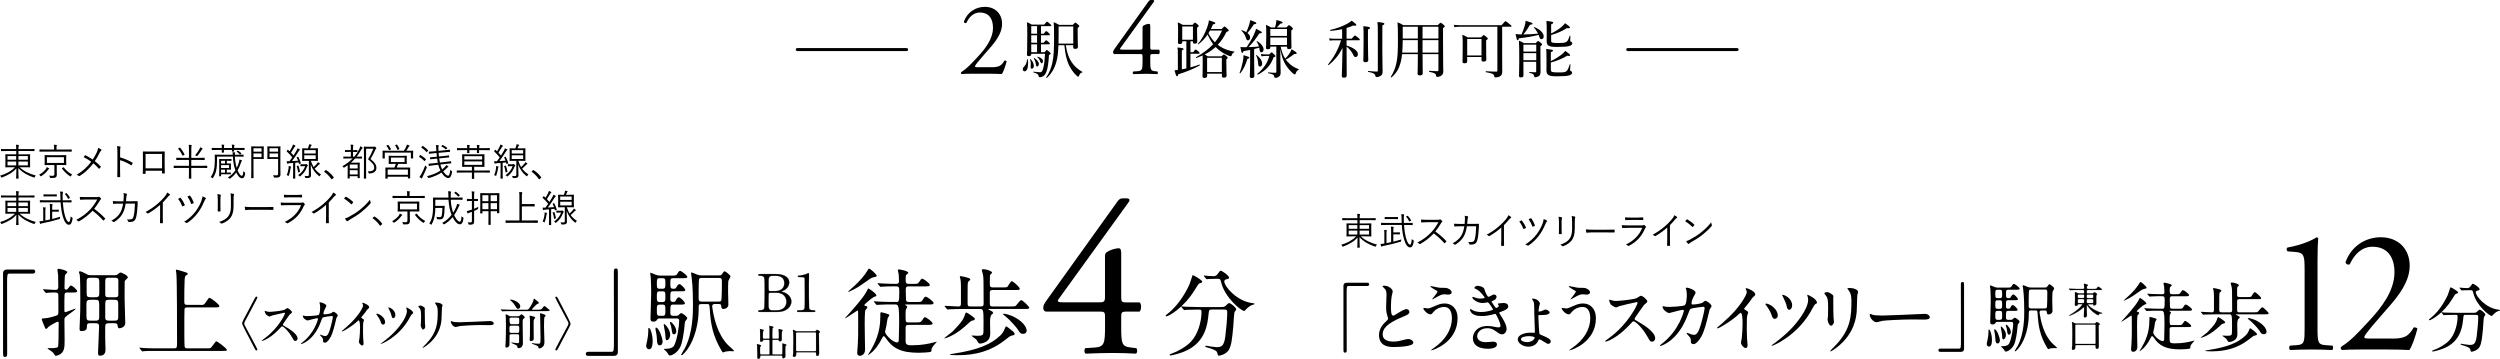 <?xml version="1.0" encoding="UTF-8"?><svg id="_レイヤー_2" xmlns="http://www.w3.org/2000/svg" viewBox="0 0 861.61 123.68"><defs><style>.cls-1{fill:none;stroke-width:1.02px;}.cls-1,.cls-2,.cls-3{stroke:#000;stroke-linecap:round;stroke-linejoin:round;}.cls-2{stroke-width:.08px;}.cls-3{stroke-width:.07px;}</style></defs><g id="_レイヤー_1-2"><g><g><path d="M471.13,97.44c.5,0,.74,.16,.74,.55s-.21,.58-.74,.58h-6.31c-.71,0-.71,.16-.71,3.33,0,2.96,.03,16.09,.03,18.78,0,.61-.13,.85-.55,.85-.58,0-.58-.19-.58-1.74v-21.26c0-.74,.42-1.08,1.14-1.08h7Z"/><path d="M477.27,111.18c.79-.74,1.14-1.08,1.14-1.43,0-.08-.18-.69-.24-.82-.32-1-.45-1.61-.45-3.09,0-.61,.13-3.67,.13-4.36,0-1.32-.37-1.72-.79-2.14-.55-.58-.63-.66-.63-.74,0-.11,.63-.13,.71-.13,1.5,0,2.85,1.21,2.85,1.98,0,.24-.32,1.43-.37,1.69-.11,.74-.24,1.96-.24,3.49,0,1,0,3.14,.69,3.14,.37,0,.53-.11,1.95-1,.29-.18,1.96-1.24,2.72-1.24,.61,0,1,.53,1,.98,0,.79-1.08,1.21-2.03,1.58-6.29,2.54-7.18,4.46-7.18,6.18s1.53,2.46,3.67,2.46c1.32,0,2.38-.26,3.17-.48,1.19-.32,1.48-.4,1.98-.4,.9,0,1.74,.61,1.74,1.27,0,1.35-5.39,1.48-6.79,1.48-1.21,0-5.04,0-5.04-4.15,0-.74,.21-2.56,2.01-4.28Z"/><path d="M502.34,109.7c0,8.21-8.4,11.04-9.11,11.04-.03,0-.08,0-.08-.05,0-.08,1.03-.79,1.16-.87,3.59-2.54,6.08-6,6.08-10.25,0-.85-.16-3.78-2.67-3.78-1.51,0-2.96,.84-3.54,1.56-.71,.87-.79,.98-1.21,.98-1.14,0-2.43-1.66-2.43-2.01,0-.13,.16-.21,.26-.21,.18,0,1.03,.19,1.21,.19,.61,0,.79-.08,2.43-.79,1.48-.63,2.17-.92,3.49-.92,2.27,0,4.41,1.58,4.41,5.12Zm-6.58-10.59c.47,.08,.9,.08,1.21,.08,1.27,0,1.56,0,2.09,.24,1.08,.45,1.24,1.06,1.24,1.29,0,.66-.71,.82-1.21,.82-.21,0-1.14-.11-1.32-.11-.87,0-1.48,.32-3.2,1.27-.13,.08-.82,.48-.87,.48s-.11-.03-.11-.11c0-.11,1.82-2.09,1.82-2.59,0-.16-.05-.21-.55-.45-.79-.4-1.9-1.16-1.9-1.29s.21-.13,.26-.13c.08,0,2.14,.45,2.54,.5Z"/><path d="M511.56,99.58c.45,1.61,1.19,2.72,1.37,2.72,.11,0,.55-.11,1.03-.42,.53-.32,.61-.37,.92-.37,.53,0,.9,.34,.9,.79,0,.42-.34,1.03-1.14,1.29-.08,.03-.63,.24-.63,.32,.18,.32,1.37,2.22,1.61,2.22,.11,0,.95-.29,.95-.74,0-.11-.34-.48-.34-.58,0-.21,.26-.24,.37-.26,.95-.08,1.48-.13,1.64-.13,.87,0,1.56,.42,1.56,1.16,0,.37-.05,.98-2.32,1.8-.69,.24-.77,.29-.77,.4,0,.13,.03,.19,.84,1.48,1.29,2.01,1.69,3.17,1.69,4.15,0,1.08-.84,1.82-1.53,1.82s-.84-.13-2.56-1.32c-1.03-.71-1.93-.79-2.56-.79-2.38,0-3.49,1.53-3.49,2.72,0,1.95,2.32,2.09,3.01,2.09,.42,0,2.19-.18,2.56-.18,.32,0,1.24,.11,1.24,.95,0,1.5-2.77,1.5-3.09,1.5-.77,0-5.2,0-5.2-3.7,0-1.53,1.14-4.15,5.12-4.15,.98,0,1.48,.11,2.54,.32,.74,.16,.98,.16,1.16,.16,.4,0,.69-.13,.69-.55,0-.53-.4-1.72-1.19-3.25-.4-.77-.42-.85-.66-.85-.16,0-1.16,.29-1.37,.34-1.11,.26-1.98,.4-3.17,.4-1.58,0-2.67-.21-3.49-1-.42-.42-.63-.92-.63-1.14,0-.19,.13-.26,.24-.26,.13,0,.71,.42,.85,.48,.87,.4,1.85,.53,2.77,.53,2.09,0,4.09-.69,4.09-.85s-1.48-2.48-1.8-2.48c-.05,0-1.45,.24-1.72,.24-2.06,0-3.62-1.43-3.62-1.93,0-.08,.05-.21,.21-.21,.11,0,.61,.21,.69,.24,.87,.29,1.19,.37,1.82,.37s1.56-.13,1.56-.32c0-.08-1.43-2.17-2.69-2.8-.77-.37-.87-.4-.87-.58,0-.26,.5-.71,1.03-.71,.58,0,2.14,.32,2.38,1.11Z"/><path d="M530.76,104.55c0,.18-.29,.95-.32,1.14-.11,.58-.19,1.29-.19,1.45,0,.21,0,.24,.16,.24,.05,0,.42-.03,.87-.16,.21-.08,1.19-.55,1.4-.55,.55,0,1.4,.63,1.4,1.03,0,.13-.16,.87-2.3,.87-.13,0-1.4,0-1.48,.03-.11,.08-.11,.34-.11,.5,0,.42,.24,5.71,.37,5.94,.08,.19,.18,.21,1.21,.66,1.32,.55,2.69,1.19,2.69,1.9,0,.61-.48,.9-.82,.9s-.53-.08-1.98-1c-.11-.08-.82-.53-1.16-.53-.16,0-.18,.05-.45,.63-.79,1.69-2.56,1.88-3.3,1.88-1.93,0-3.67-1.24-3.67-2.51,0-1.43,2.06-2.32,4.49-2.32,.16,0,.92,.05,1.08,.05,.29,0,.34-.05,.34-.45,0-.98-.21-5.31-.21-6.18,0-3.72-.11-3.88-.32-4.25-.05-.13-.45-.61-.45-.74,0-.16,.16-.16,.26-.16,1.77,0,2.46,1.45,2.46,1.64Zm-3.86,11.3c-1.19,0-2.72,.32-2.72,1.06,0,.5,.87,1,2.14,1,1.66,0,2.59-1.03,2.59-1.56,0-.34-1.29-.5-2.01-.5Z"/><path d="M550.02,109.7c0,8.21-8.4,11.04-9.11,11.04-.03,0-.08,0-.08-.05,0-.08,1.03-.79,1.16-.87,3.59-2.54,6.08-6,6.08-10.25,0-.85-.16-3.78-2.67-3.78-1.51,0-2.96,.84-3.54,1.56-.71,.87-.79,.98-1.22,.98-1.14,0-2.43-1.66-2.43-2.01,0-.13,.16-.21,.26-.21,.18,0,1.03,.19,1.21,.19,.61,0,.79-.08,2.43-.79,1.48-.63,2.17-.92,3.49-.92,2.27,0,4.41,1.58,4.41,5.12Zm-6.58-10.59c.48,.08,.9,.08,1.22,.08,1.27,0,1.56,0,2.09,.24,1.08,.45,1.24,1.06,1.24,1.29,0,.66-.71,.82-1.21,.82-.21,0-1.14-.11-1.32-.11-.87,0-1.48,.32-3.2,1.27-.13,.08-.82,.48-.87,.48s-.11-.03-.11-.11c0-.11,1.82-2.09,1.82-2.59,0-.16-.05-.21-.55-.45-.79-.4-1.9-1.16-1.9-1.29s.21-.13,.26-.13c.08,0,2.14,.45,2.54,.5Z"/><path d="M564.05,104.12c-.18,0-5.73,1.29-5.86,1.35-.18,.05-1,.5-1.19,.5-.4,0-1.64-.79-1.8-.95-.18-.19-.63-1.35-.63-1.53,0-.13,.03-.21,.16-.21,.03,0,.61,.16,.69,.19,.82,.24,1.14,.26,1.4,.26,.9,0,5.86-.42,7.24-.98,.24-.11,1.21-.82,1.45-.82,.63,0,2.25,1.35,2.25,2.01,0,.24-.98,.95-1.14,1.14-.53,.63-2.61,3.72-3.04,4.33-.11,.13-.21,.32-.21,.53,0,.24,.05,.29,1.16,.9,1.19,.69,5.92,3.35,5.92,5.76,0,.61-.48,1.16-1.08,1.16s-.71-.18-1.64-1.82c-1.82-3.2-4.15-5.2-4.73-5.2-.26,0-.34,.08-.92,.74-.92,.98-3.62,3.94-7.05,5.65-.71,.34-1.43,.61-1.64,.61-.05,0-.18,0-.18-.16,0-.11,1.06-.87,1.21-.98,6.89-4.99,10.04-11.83,9.96-12.26-.05-.21-.26-.21-.32-.21Z"/><path d="M586.88,104.23c.58-.5,.66-.55,.85-.55,.53,0,2.14,1.16,2.14,1.85,0,.21-.58,.98-.66,1.16-.05,.13-.74,3.01-.87,3.57-.79,3.04-1.48,5.26-2.75,6.89-.29,.37-1.14,1.45-1.88,1.45-.5,0-.95-.26-.95-.63,0-1.16-.05-1.45-.74-2.19-.66-.71-.74-.79-.74-.95,0-.11,.08-.11,.13-.11,.24,0,1.21,.45,1.43,.5,.37,.11,.69,.18,.98,.18,.92,0,1.35-.77,1.9-2.14,.66-1.61,1.77-6.44,1.77-6.97,0-.55-.29-.55-.53-.55-.16,0-3.94,.4-4.41,.79-.19,.13-.37,.69-.66,1.45-.92,2.56-2.67,6.47-5.89,9.14-1.77,1.48-3.49,2.11-3.72,2.11-.08,0-.18-.05-.18-.16s.05-.13,.53-.5c6.23-4.75,7.71-11.38,7.71-11.44,0-.24-.13-.34-.37-.34-.77,0-4.52,1.11-4.7,1.11-.5,0-2.27-1.06-2.27-2.17,0-.11,0-.21,.16-.21,.11,0,.16,.03,.63,.13,.55,.11,.92,.13,1.51,.13,.4,0,4.44-.16,5.26-.55,.71-.32,.79-2.85,.79-3.62,0-.37-.05-1.32-.16-1.69-.03-.08-.21-.5-.21-.58,0-.18,.29-.18,.4-.18,.82,0,2.99,.9,2.99,1.69,0,.21-.11,.45-.45,1-.45,.74-.95,1.88-.95,2.69,0,.4,.19,.4,.66,.4,.5,0,2.75-.26,3.28-.71Z"/><path d="M601.36,106.71c1.03,.63,1.14,.74,1.14,.98,0,.16-.29,.9-.32,1.06-.11,.48-.16,1.03-.16,4.67,0,.71,.03,2.14,.08,3.17,.03,.32,.19,1.85,.19,2.19,0,.26,0,1.16-.63,1.16-.74,0-1.64-1.14-1.64-1.85,0-.26,.26-1.43,.29-1.69,.16-1.43,.26-3.46,.26-4.86,0-.95,0-3.72-.69-3.72-.13,0-.24,.11-.45,.32-2.59,2.48-7.03,5.04-7.5,5.04-.08,0-.13-.05-.13-.16,0-.08,.03-.13,.08-.19,.69-.61,1.43-1.21,1.85-1.58,6.23-5.34,8.29-9.83,8.29-10.57,0-.26-.08-.5-.21-.74-.03-.05-.19-.37-.19-.42,0-.11,.13-.21,.26-.21,.4,0,3.06,1.11,3.06,2.11,0,.26-.13,.45-.24,.53-.71,.58-.82,.74-1.8,2.17-.45,.63-1.29,1.58-1.8,2.22,0,.16,.08,.26,.24,.37Z"/><path d="M612.69,108.75c0,.87-.71,1.14-1.03,1.14-.66,0-.87-.66-1.11-1.37-.34-1.08-1.21-2.46-1.9-3.35-.18-.21-.21-.29-.21-.34,0-.13,.16-.24,.32-.21,1.35,.16,3.94,1.9,3.94,4.15Zm13.52-4.41c0,.16-.05,.21-.61,.5-.32,.19-1.45,2.4-1.72,2.85-5.04,8.37-12.84,11.49-13.18,11.49-.11,0-.13-.08-.13-.13s.5-.42,.79-.63c1.98-1.43,3.86-3.01,5.6-4.75,1.9-1.9,6.21-7,6.21-10.35,0-.37-.05-.84-.24-1.29-.03-.05-.08-.21-.08-.26,0-.11,.08-.16,.19-.16,.03,0,3.17,1.32,3.17,2.75Zm-8.56,.87c0,.9-.48,1.56-1,1.56-.63,0-.79-.77-.9-1.32-.13-.69-.4-1.37-1.21-3.06-.05-.13-.34-.61-.34-.71,0-.08,.16-.08,.21-.08,1.53,.26,3.25,1.85,3.25,3.62Z"/><path d="M629.78,100.69c.63,0,2.09,.92,2.09,1.37,0,.13-.05,.74-.05,.87,0,3.06,.05,5.44,.08,6.08,.03,.32,.16,1.64,.16,1.9,0,.69-.61,1.35-1,1.35-.58,0-1.19-1.4-1.19-2.09,0-.21,.13-1.11,.13-1.32,.05-1.19,.05-2.22,.05-2.69,0-2.96-.13-3.57-.95-4.52-.21-.24-.34-.4-.34-.61,0-.18,.42-.34,1.03-.34Zm7.26-.74c-.32-.42-.34-.47-.34-.53,0-.08,0-.16,.77-.16,1.58,0,2.91,.66,2.91,1.35,0,.24-.21,.77-.26,1.06-.11,.71-.13,4.67-.21,5.6-.16,1.88-.66,7.53-6.6,12.26-.77,.61-2.09,1.56-2.38,1.56-.11,0-.16-.05-.16-.13,0-.11,1.72-1.8,2.03-2.14,5.1-5.44,5.28-10.04,5.28-15.32,0-2.06-.48-2.75-1.03-3.54Z"/><path d="M662.67,108.19c.16,0,.45-.03,.58-.03,1.61,0,1.85,.98,1.85,1.16,0,.74-1.08,.82-2.19,.82-.61,0-3.25-.05-3.78-.05-3.64,0-9.69,.34-10.33,.48-.32,.05-1.74,.48-2.06,.48-1.14,0-2.35-1.64-2.35-2.54,0-.16,.08-.32,.21-.32s.77,.29,.9,.32c.45,.13,1.53,.24,3.22,.24,.87,0,10.09-.34,13.95-.55Z"/><path d="M668.81,121.27c-.5,0-.74-.16-.74-.55s.21-.58,.74-.58h6.31c.71,0,.71-.16,.71-3.33,0-2.96-.03-16.08-.03-18.78,0-.61,.13-.84,.55-.84,.55,0,.55,.18,.55,1.74v21.26c0,.74-.4,1.08-1.11,1.08h-7Z"/><path d="M686.51,117.15c0,.55,0,2.3-1,2.3-.45,0-.79-.42-.79-.95,0-.24,.26-1.37,.29-1.48,.16-.74,.29-1.66,.29-2.25,0-1.11,0-1.19,.16-1.19,.03,0,.11,.03,.16,.05,.4,.24,.9,1.98,.9,3.51Zm6.23-6.92c.61,0,.66,0,.95-.26,.34-.32,.53-.5,.69-.5,.29,0,1.66,.95,1.66,1.4,0,.16-.05,.21-.5,.79-.08,.11-.16,.29-.21,.9-.03,.34-.21,2.98-.87,5.36-.63,2.32-2.62,3.25-3.14,3.25-.24,0-.34-.05-.71-.69-.16-.24-.4-.5-.53-.61-.05-.05-.45-.34-.45-.45s.29-.11,.53-.11c1.85,0,2.22-.77,2.35-1.06,.82-1.69,1.32-5.39,1.32-6.68,0-.63-.45-.63-.82-.63h-4.65c-.21,0-.42,.05-.55,.24-.37,.5-.45,.63-1.08,.63s-.82-.21-.82-.82c0-.42,.18-5.97,.18-6.87,0-1.03-.03-3.43-.11-4.38-.03-.16-.16-1.06-.16-1.24,0-.11,0-.16,.08-.16,.13,0,1.35,.5,1.61,.61,.37,.13,.74,.18,1.14,.18h2.96c1.08,0,1.4,0,1.66-.45,.37-.66,.5-.84,.84-.84,.29,0,1.96,1.24,1.96,1.64,0,.37-.55,.37-1.43,.37h-2.46c-.82,0-.82,.19-.82,1.58,0,.92,.05,1.32,.74,1.32,.55,0,.71,0,.92-.42,.19-.32,.48-.85,.87-.85,.37,0,1.58,1.27,1.58,1.61,0,.37-.45,.37-1.22,.37h-2.14c-.77,0-.77,.13-.77,2.22,0,.71,.58,.71,.77,.71,.4,0,.55,0,.77-.42,.13-.29,.4-.84,.82-.84s1.66,1.27,1.66,1.64-.53,.37-1.4,.37h-1.8c-.82,0-.82,.21-.82,2.35,0,.69,.4,.74,.79,.74h.58Zm-3.49,7.03c0,.85-.45,1.11-.77,1.11-.66,0-.77-.69-.79-1.66-.03-.74-.13-1.53-.32-2.35-.05-.18-.08-.45-.08-.63,0-.24,.11-.29,.26-.24,.77,.29,1.69,2.93,1.69,3.78Zm0-14.5c.77,0,.77-.42,.77-1.43,0-1.14,0-1.48-.79-1.48h-.77c-.79,0-.79,.37-.79,1.45s0,1.45,.79,1.45h.79Zm0,3.67c.77,0,.77-.4,.77-1.45,0-1.14,0-1.5-.77-1.5h-.79c-.79,0-.79,.37-.79,1.5,0,1.06,0,1.45,.77,1.45h.82Zm-.08,3.8c.85,0,.85-.34,.85-1.53s0-1.56-.77-1.56h-.74c-.84,0-.84,.34-.84,1.53s0,1.56,.82,1.56h.69Zm1.29,6.74c-.4,0-.4-.34-.45-1.32-.03-.47-.13-1.21-.29-1.9-.05-.18-.16-.85-.16-.95,0-.13,0-.29,.11-.29,.26,0,1.66,1.5,1.66,2.88,0,1.08-.58,1.58-.87,1.58Zm2.56-2.51c0,.48-.24,.87-.61,.87-.48,0-.5-.16-.74-1.72-.05-.37-.16-.77-.34-1.21-.03-.11-.05-.19-.05-.29,0-.13,.05-.21,.18-.18,.4,.05,1.56,1.45,1.56,2.54Zm11.83-15.37c.4,0,.55-.08,.71-.29,.37-.55,.58-.84,.79-.84,.24,0,1.61,1.08,1.61,1.43,0,.19-.5,1-.58,1.22-.08,.32-.08,2.61-.08,3.09,0,.5,.08,2.96,.08,3.51,0,.69-.71,1.16-1.32,1.16-.55,0-.58-.26-.66-.84-.03-.32-.05-.53-.71-.53h-1.03c-.18,0-.74,0-.74,.66,0,.13,.03,.26,.05,.42,.37,2.43,1.32,7.24,4.36,10.27,.26,.24,1.61,1.43,1.61,1.53s-.16,.13-.26,.13-.53-.05-.63-.05c-.26,0-.87,.03-1.45,.13-.11,.03-.61,.24-.66,.24-.13,0-.29-.29-.37-.4-2.56-4.28-3.06-7.53-3.33-11.86-.08-1.06-.13-1.08-.77-1.08h-1.48c-.79,0-.79,.16-.79,1.61,0,3.57-1.03,8.03-3.12,10.91-.21,.32-1.27,1.58-1.56,1.58-.11,0-.16-.08-.16-.13,0-.11,.82-1.4,.98-1.66,2.3-4.31,2.3-9.96,2.3-12.02,0-1.37-.03-5.1-.37-7.66-.03-.16-.16-.9-.16-1.08,0-.08,0-.26,.11-.26,.26,0,1.43,.55,1.61,.61,.16,.05,.58,.21,1.08,.21h4.94Zm-4.94,.69c-.29,0-.58,.21-.63,.4-.11,.29-.11,4.67-.11,5.2s.05,.92,.79,.92h4.75c.18,0,.53,0,.69-.29,.19-.29,.19-4.81,.19-5.23,0-.74-.11-1-.82-1h-4.86Z"/><path d="M734.69,109.06c0-.08-.03-.32-.18-.32-.08,0-3.2,2.17-3.41,2.17-.03,0-.05-.03-.05-.05s1.06-1.14,1.19-1.29c.34-.37,4.01-4.41,4.86-6.21,.16-.32,.32-.69,.42-.69,.08,0,2.22,1.32,2.22,1.98,0,.13-.08,.16-.71,.37-.34,.11-2.62,2.01-2.62,2.22,0,.13,.11,.19,.21,.21,.45,.11,.61,.16,.61,.45,0,.05,0,.13-.05,.18-.05,.11-.45,.5-.5,.61-.13,.29-.16,3.2-.16,3.78-.03,1,.11,5.94,.11,7.05,0,1.51-1.16,1.72-1.4,1.72-.77,0-.77-.69-.77-.92,0-.21,.11-1.56,.13-1.77,.13-1.98,.13-3.01,.13-5.89,0-1.66-.03-3.25-.03-3.59Zm5.12-9.88c0,.21-.11,.24-.84,.4-.42,.08-.79,.26-1.35,.66-2.59,1.85-3.38,2.4-5.23,3.22-.29,.13-.32,.16-.37,.16-.03,0-.08,0-.08-.08s1.56-1.45,1.8-1.66c1.45-1.37,2.61-2.64,3.57-4.23,.21-.34,.26-.45,.42-.45,.32,0,2.09,1.56,2.09,1.98Zm3.96,7.9c-.61,0-2.4,0-3.33,.08-.11,0-.48,.05-.58,.05-.08,0-.13-.05-.21-.16l-.53-.61q-.11-.13-.11-.18c0-.05,.03-.05,.11-.05,.19,0,1,.08,1.16,.08,1.22,.05,2.38,.11,3.62,.11h1.35c.71,0,.79-.13,.79-2.91,0-1.37-.13-1.4-1.24-1.4-.61,0-2.4,0-3.33,.08-.11,0-.47,.05-.55,.05-.11,0-.16-.05-.24-.16l-.53-.61c-.08-.13-.11-.13-.11-.18,0-.03,.03-.05,.11-.05,.11,0,1.4,.11,1.66,.11,1.93,.08,1.98,.08,3.38,.08,.24,0,.77,0,.77-.71,0-.58-.08-1.74-.11-2.03-.03-.16-.21-.82-.21-.95,0-.24,.16-.29,.34-.29,.03,0,2.51,.37,2.51,.92,0,.13-.03,.16-.5,.55-.16,.13-.21,.32-.21,1.19s0,1.32,.87,1.32h1.14c1.21,0,1.37,0,1.74-.58,.53-.77,.58-.84,.82-.84,.32,0,2.09,1.24,2.09,1.72,0,.4-.5,.4-1.43,.4h-4.36c-.71,0-.84,.21-.84,1.06,0,.32,.05,1.74,.05,2.03,0,.84,0,1.21,.84,1.21h2.09c1.21,0,1.35,0,1.64-.53,.42-.71,.61-.92,.87-.92,.42,0,2.17,1.29,2.17,1.74,0,.4-.48,.4-1.4,.4h-6.18c-.16,0-.24,0-.24,.11,0,.08,.08,.13,.24,.19,.11,.05,.32,.18,.32,.37,0,.13-.29,.55-.32,.63-.08,.24-.13,.45-.13,1.29,0,2.3,0,2.35,.79,2.35h2.03c1.21,0,1.35,0,1.74-.58,.5-.77,.55-.85,.79-.85,.32,0,2.09,1.27,2.09,1.74,0,.37-.48,.37-1.43,.37h-5.2c-.77,0-.82,.34-.82,.87v3.46c0,1,.24,1.29,1.69,1.29,2.8,0,4.75-.45,5.81-.71,.16-.03,.95-.26,1-.26,.03,0,.08,0,.08,.05s-.4,.45-.48,.53c-.9,1-.95,1.37-.95,1.61,0,.29,0,.48-.29,.61-.34,.11-2.19,.24-3.25,.24-5.02,0-7.24-1.32-9.09-4.07-.11-.13-.37-.5-.55-.5-.16,0-.29,.16-.5,.61-1.08,2.17-2.09,3.17-2.51,3.59-.53,.5-1.24,1.03-1.32,1.03-.03,0-.03-.03-.03-.05,0-.08,.58-.95,.69-1.14,1.24-2.14,2.72-5.07,2.72-9.27,0-1.29,0-1.37,.29-1.37,.03,0,.95,.24,1.24,.32,.87,.26,.95,.29,.95,.53,0,.16-.42,.69-.45,.79-.11,.32-.29,1.74-.34,2.03-.05,.21-.37,1.56-.37,1.66,0,.98,2.25,2.99,3.25,2.99,.16,0,.45-.03,.53-.5,.03-.24,.11-4.65,.11-4.99,0-.98,0-3.64-.24-4.36-.21-.61-.5-.61-.92-.61h-1.06Z"/><path d="M766.87,111.1c0,.21-.11,.32-.55,.4-.48,.08-.77,.37-1.08,.66-1.53,1.43-3.17,2.85-5.52,3.88-.18,.08-1.03,.4-1.14,.4-.05,0-.11,0-.11-.05,0-.13,2.03-1.61,2.27-1.85,2.46-2.56,2.98-3.25,3.49-4.91,.03-.05,.13-.32,.29-.32,.08,0,.5,.18,1.22,.71,1.03,.74,1.14,.85,1.14,1.08Zm1.64-3.46c.71,0,.79-.29,.79-.84,0-1.48-.03-3.01-.03-4.52,0-1.64,0-2.62-.16-3.41-.03-.21-.32-1.14-.32-1.24,0-.24,.34-.26,.45-.26,.84,0,2.4,.55,2.4,.95,0,.11-.48,.5-.53,.61-.11,.24-.11,.48-.11,2.54,0,.48,0,.92,.82,.92h2.75c1,0,1.19-.05,1.35-.24,.16-.18,.84-1.48,1.14-1.48,.37,0,2.22,1.64,2.22,2.09,0,.34-.16,.34-1.43,.34h-6.02c-.82,0-.82,.42-.82,.82v2.85c0,.84,.29,.87,.84,.87h4.83c.32,0,1.16,0,1.37-.11,.29-.16,1.24-1.64,1.61-1.64,.4,0,2.22,1.8,2.22,2.06,0,.37-.48,.37-1.4,.37h-9.67c-.05,0-.21,.03-.21,.13,0,.05,.08,.08,.61,.32,.42,.18,.63,.32,.69,.61,.03,.13-.03,.19-.37,.45-.45,.32-.48,1.58-.48,2.17,0,.16,.05,2.67,.05,2.98,0,1.4-.53,2.01-1.21,2.4-.53,.29-1.11,.48-1.56,.48-.11,0-.24-.03-.37-.08-.16-.08-.55-.9-.69-1.03-.18-.18-1.32-.98-1.32-1,0-.08,.11-.11,.16-.11,.08,0,1.24,.08,1.48,.08,1.51,0,1.61-.29,1.64-1.16,0-.77,.03-1.85,.03-2.64,0-3.38-.11-3.59-.95-3.59h-5.04c-.48,0-2.43,.03-3.33,.08-.08,0-.47,.05-.58,.05-.08,0-.13-.05-.21-.16l-.53-.61q-.11-.13-.11-.18c0-.05,.05-.05,.11-.05,.53,0,3.12,.18,3.72,.18s.69-.34,.69-.87v-3.78c0-.74,0-2.06-.11-2.72-.03-.11-.21-.71-.21-.84s.08-.16,.19-.16c.03,0,2.69,.4,2.69,.87,0,.05,0,.13-.03,.18-.08,.08-.5,.42-.55,.53-.16,.32-.16,.87-.16,5.78,0,.79,.11,1,.79,1h2.85Zm9.32,7.55c0,.32-.11,.34-.74,.47-.45,.08-.61,.21-2.06,1.35-5.18,4.07-10.75,4.07-13.15,4.07-.29,0-1.93,0-1.93-.21,0-.05,.63-.16,1.03-.21,6.58-1.03,10.2-2.43,12.92-5.02,.29-.29,.85-.82,1.32-2.11,.11-.32,.13-.37,.32-.37,.16,0,.26,.11,1.21,.84,.87,.69,1.08,.9,1.08,1.19Zm3.33-.9c0,.58-.42,.9-.98,.9-.74,0-.95-.34-1.5-1.27-.08-.13-1.66-2.22-3.57-3.72-.4-.32-.45-.34-.45-.45s.21-.11,.26-.11c.42,0,1.58,.34,2.14,.58,2.64,1.14,4.09,2.93,4.09,4.07Z"/><path d="M847.19,100.8c0,.26-.19,.32-.74,.45-.26,.08-.74,.84-1.32,1.8-3.06,5.04-7.26,7.32-7.84,7.32-.11,0-.16-.05-.16-.16,0-.16,.05-.19,.55-.58,3.57-2.8,5.57-7.18,5.94-7.98,.19-.4,.87-2.64,.9-2.64,.18-.08,2.67,1.35,2.67,1.8Zm2.56,7.71c-.69,0-.69,.05-.84,1.45-.24,2.32-.74,6.89-5.34,9.46-2.17,1.21-4.91,1.72-5.04,1.72-.08,0-.32,0-.32-.18,0-.13,.13-.19,.61-.34,1.82-.66,3.94-1.9,5.2-3.2,1.95-1.98,2.98-5.57,2.98-8.32,0-.58-.26-.58-.66-.58h-.79c-.98,0-2.25,.03-2.72,.05-.11,.03-.48,.08-.55,.08-.11,0-.16-.08-.24-.18l-.53-.61c-.08-.11-.11-.13-.11-.16,0-.05,.03-.08,.11-.08,.18,0,.98,.11,1.16,.11,1.29,.05,2.38,.08,3.62,.08h5.78c1.19,0,1.32-.05,1.74-.5,.4-.42,.63-.58,.82-.58,.42,0,1.95,1.22,1.95,1.77,0,.13-.42,.61-.48,.71-.13,.26-.29,3.28-.34,3.88-.29,3.2-.5,5.36-1.24,6.55-.71,1.14-2.3,1.58-2.69,1.58-.29,0-.29-.08-.5-.82-.16-.61-1.06-.95-2.43-1.35-.58-.16-.87-.26-.87-.42s.24-.16,.29-.16c.18,0,.9,.16,1.03,.19,1.4,.18,1.56,.21,1.88,.21,1.27,0,1.98-.24,2.35-2.96,.26-2.03,.53-5.1,.53-6.45,0-.71-.05-.95-.79-.95h-3.57Zm1.32-8.5c-.66,0-1.56,.03-2.11,.05-.08,0-.45,.05-.53,.05s-.11-.03-.21-.16l-.5-.61c-.05-.05-.08-.13-.08-.18,0-.03,.03-.05,.08-.05,.16,0,.92,.11,1.08,.11,.29,.03,1.4,.08,1.58,.08,.61,0,.95-.45,1.11-.69,.53-.74,.58-.82,.79-.82,.34,0,2.3,1.32,2.3,1.9,0,.26-.08,.29-.79,.48-.13,.03-.53,.16-.53,.55,0,1.37,3.49,5.57,7.95,6.02,.08,0,.4,.05,.4,.21,0,.13-.69,.29-.79,.32-.69,.34-1.27,.82-1.61,1.22-.05,.08-.34,.4-.42,.4-.9,0-5.26-3.64-6.31-7.63-.29-1.14-.34-1.24-.95-1.24h-.45Z"/></g><g><path d="M794.26,92.55c0-4.11-.18-5.44-2.9-5.68l-2.9-.24c-.48-.24-.54-1.09-.06-1.33,5.07-.91,8.39-2.48,9.96-3.5,.24,0,.48,.12,.6,.3-.12,1.09-.24,4.11-.24,7.55v23.43c0,4.65,.12,5.68,2.6,5.86l2.54,.18c.36,.36,.3,1.33-.12,1.51-2.35-.12-5.07-.18-7.18-.18s-4.89,.06-7.25,.18c-.42-.18-.48-1.15-.12-1.51l2.48-.18c2.54-.18,2.6-1.21,2.6-5.86v-20.53Z"/><path d="M824.21,116.71c2.78,0,4.59-.36,5.68-1.33,1.15-1.03,1.57-1.81,1.93-2.48,.42-.18,1.09,0,1.33,.36-.79,3.02-1.87,6.16-2.78,7.37-2.48-.12-5.01-.18-7.79-.18h-8.75c-3.38,0-5.37,.06-6.7,.18-.12-.06-.42-.3-.42-.79,0-.18,.3-.42,.66-.67,2.78-1.81,4.77-3.87,9.24-8.7,3.99-4.29,8.63-10.15,8.63-16.61,0-5.5-2.66-8.82-7.55-8.82-3.62,0-6.22,2.48-7.85,6.04-.54,.3-1.45,0-1.45-.79,1.93-5.31,6.7-8.52,12.14-8.52,6.04,0,9.96,4.05,9.96,9.84,0,3.74-1.75,7.85-6.46,13.29l-3.68,4.23c-4.95,5.68-5.5,6.64-5.5,7.01,0,.42,.3,.54,1.87,.54h7.49Z"/></g><g><path class="cls-2" d="M716.31,104.81c-.2,0-.22,.08-.23,.22-.04,.27-.41,.37-.63,.37-.2,0-.34-.04-.34-.38,0-.15,.05-1.5,.05-1.78,0-.38-.03-2.09-.03-2.45,0-.06,0-.1,.05-.1,.06,0,.34,.1,.57,.2,.41,.18,.58,.25,.94,.25h1.24c.14,0,.37,0,.37-.38,0-.67,0-.83-.41-.83h-2.54c-1.12,0-1.49,.01-1.6,.03-.05,.01-.23,.04-.28,.04-.04,0-.06-.04-.1-.09l-.25-.29c-.05-.05-.05-.06-.05-.08,0-.03,.01-.04,.05-.04,.08,0,.47,.04,.56,.05,.62,.03,1.14,.04,1.74,.04h2.48c.37,0,.41-.14,.41-.47,0-.18-.08-.98-.08-1.14,0-.14,.03-.18,.11-.18,.04,0,.66,.18,.88,.24,.37,.1,.38,.17,.38,.24s-.29,.29-.32,.34c-.04,.09-.06,.18-.06,.56,0,.29,.04,.41,.42,.41h2.26c.53,0,.6,0,.74-.23,.3-.52,.41-.52,.5-.52,.25,0,1.28,.79,1.28,.91,0,.18-.25,.18-.69,.18h-4.09c-.46,0-.46,.08-.46,.85,0,.17,.04,.36,.37,.36h1.55c.23,0,.29,0,.43-.17,.18-.19,.23-.24,.32-.24,.15,0,.9,.5,.9,.66,0,.08-.25,.34-.27,.42-.04,.11-.06,.55-.06,.67,0,.34,.03,1.89,.03,2.21,0,.55-.69,.55-.74,.55-.27,0-.28-.11-.29-.29-.01-.14-.05-.14-.37-.14h-1.32c-.06,0-.15,0-.15,.09,0,.1,1.37,1.88,4.6,2.89,.32,.1,.36,.11,.36,.15,0,.05-.03,.08-.09,.08-.46,0-.93,0-1.17,.44-.06,.13-.09,.17-.17,.17-.11,0-1.69-.89-2.78-2.12-.52-.58-.75-.93-.99-1.31-.04-.05-.05-.09-.1-.09-.06,0-.06,.08-.06,.13,0,.17-.01,.85-.01,.99,0,.37,.08,2.3,.08,2.45,0,.2-.03,.36-.23,.52-.09,.06-.28,.19-.47,.19-.3,0-.34-.25-.34-.42,0-.08,.08-2.03,.08-2.4,0-.66,0-.74-.1-.74-.04,0-.66,.56-.75,.63-1.35,1.19-3.95,2.35-4.23,2.35-.03,0-.06,0-.06-.05,0-.06,.57-.41,.75-.51,1.49-.89,3.02-2.23,3.42-2.78,.13-.18,.36-.5,.36-.56,0-.11-.1-.11-.22-.11h-1.12Zm1.59-2.08c.41,0,.41-.14,.41-.77,0-.33-.03-.47-.41-.47h-1.41c-.38,0-.41,.15-.41,.47,0,.65,.01,.77,.42,.77h1.4Zm-1.4,.33c-.17,0-.41,.01-.41,.36,0,1.03,0,1.05,.41,1.05h1.37c.39,0,.43-.1,.43-.84,0-.39-.01-.57-.42-.57h-1.38Zm3.08-1.57c-.39,0-.42,.1-.42,.74,0,.38,.03,.51,.41,.51h1.46c.41,0,.41-.09,.41-.74,0-.36,0-.51-.41-.51h-1.45Zm1.45,2.98c.42,0,.42-.19,.42-.57,0-.65,0-.84-.43-.84h-1.43c-.42,0-.42,.2-.42,.56,0,.75,0,.85,.42,.85h1.45Z"/><path class="cls-2" d="M721.45,111.52c.56,0,.62,0,.76-.15,.29-.36,.32-.39,.48-.39,.13,0,1,.56,1,.76,0,.06-.14,.17-.29,.28-.1,.09-.13,.17-.13,.32,0,1.08,.05,5.87,.05,6.84,0,.41,0,1.03-.61,1.03-.38,0-.44-.28-.44-.72s0-.58-.38-.58h-6.32c-.13,0-.37,0-.37,.36v.47c0,.28-.11,.83-.72,.83-.19,0-.39-.06-.39-.41,0-.17,.08-.84,.09-.98,.04-.69,.06-3.14,.06-4.04,0-.6-.01-2.73-.06-3.24-.01-.13-.09-.71-.09-.83,0-.06,.06-.06,.09-.06,.14,0,.71,.34,.83,.39,.19,.08,.32,.13,.71,.13h5.74Zm-5.78,.34c-.28,0-.48,0-.5,.32,0,.06,.01,5.01,.01,5.95,0,.34,.09,.43,.38,.43h6.31c.41,0,.41-.14,.41-.55,0-.83-.01-4.85-.01-5.76,0-.25-.04-.39-.37-.39h-6.23Z"/></g><g><path d="M469,81.45c1.46,1.38,3.39,2.26,5.58,2.86-.14,.14-.26,.3-.36,.51-.12,.25-.13,.23-.35,.16-1.79-.62-3.82-1.56-5.33-3.25,0,1.92,.1,3.35,.1,3.54,0,.09-.01,.09-.1,.09h-.66c-.09,0-.1,0-.1-.09,0-.18,.08-1.56,.09-3.44-1.18,1.43-2.96,2.38-4.91,3.13-.09,.04-.16,.06-.2,.06-.08,0-.12-.06-.18-.21-.09-.19-.21-.32-.34-.45,2.05-.6,3.82-1.53,5.15-2.9h-1.39c-1.31,0-1.78,.03-1.85,.03-.09,0-.1-.01-.1-.1,0-.08,.03-.36,.03-1.22v-1.87c0-.86-.03-1.16-.03-1.22,0-.09,.01-.1,.1-.1,.07,0,.53,.03,1.85,.03h1.82v-1.14h-3.46c-1.21,0-1.6,.03-1.68,.03-.09,0-.1-.01-.1-.1v-.53c0-.09,.01-.1,.1-.1,.08,0,.47,.03,1.68,.03h3.46v-.08c0-.73,0-.96-.09-1.43,.31,0,.6,.03,.86,.07,.1,.01,.17,.06,.17,.1,0,.1-.04,.17-.08,.26-.05,.16-.08,.38-.08,1.03v.05h3.76c1.21,0,1.6-.03,1.68-.03s.09,.01,.09,.1v.53c0,.09-.01,.1-.09,.1s-.47-.03-1.68-.03h-3.76v1.14h2.07c1.33,0,1.79-.03,1.86-.03,.09,0,.1,.01,.1,.1,0,.07-.03,.36-.03,1.22v1.87c0,.86,.03,1.16,.03,1.22,0,.09-.01,.1-.1,.1-.07,0-.53-.03-1.86-.03h-1.65Zm-1.2-3.85h-2.99v1.26h2.99v-1.26Zm0,1.87h-2.99v1.35h2.99v-1.35Zm4.03-1.87h-3.25v1.26h3.25v-1.26Zm0,1.87h-3.25v1.35h3.25v-1.35Z"/><path d="M480.21,83.28c.95-.23,1.92-.51,2.74-.77-.03,.14-.05,.29-.07,.48-.01,.25-.03,.27-.25,.34-1.66,.51-4.17,1.11-5.82,1.43-.27,.05-.4,.09-.48,.16-.07,.05-.13,.08-.2,.08-.05,0-.1-.06-.14-.17-.08-.21-.16-.49-.21-.75,.38-.01,.74-.05,1.33-.14v-3.47c0-.62-.01-.91-.09-1.22,.29,.01,.56,.03,.83,.06,.09,.01,.14,.05,.14,.1,0,.08-.04,.14-.08,.22-.05,.12-.07,.27-.07,.83v3.34l1.6-.35v-4.12c0-.49-.01-.84-.09-1.25,.33,.01,.56,.04,.83,.08,.1,.01,.16,.08,.16,.12,0,.09-.03,.14-.06,.22-.05,.1-.08,.27-.08,.69v.9h.97c.88,0,1.13-.03,1.2-.03,.09,0,.1,.01,.1,.1v.53c0,.09-.01,.1-.1,.1-.06,0-.31-.03-1.2-.03h-.97v2.51Zm3.67-5.77c.12,1.69,.34,3.25,.71,4.54,.42,1.5,.9,2.28,1.37,2.28,.31,0,.49-.58,.61-1.92,.12,.13,.26,.23,.46,.34,.22,.12,.26,.14,.22,.4-.22,1.43-.57,2.12-1.26,2.12-.82,0-1.52-.88-2.08-2.74-.44-1.48-.68-3.16-.79-5h-5.32c-1.25,0-1.68,.03-1.74,.03-.09,0-.1-.01-.1-.1v-.56c0-.09,.01-.1,.1-.1,.07,0,.49,.03,1.74,.03h5.28c-.01-.47-.03-.94-.03-1.43-.01-.83-.04-1.13-.13-1.6,.33,.01,.58,.04,.87,.08,.12,.03,.17,.08,.17,.13,0,.1-.03,.17-.07,.26-.05,.13-.08,.38-.08,1.11,0,.49,.01,.99,.03,1.46h1.21c1.25,0,1.66-.03,1.74-.03,.09,0,.1,.01,.1,.1v.56c0,.09-.01,.1-.1,.1-.08,0-.49-.03-1.74-.03h-1.17Zm-2.07-2.11c0,.1-.01,.12-.1,.12-.08,0-.39-.03-1.38-.03h-1.64c-.99,0-1.3,.03-1.38,.03s-.09-.01-.09-.12v-.52c0-.09,.01-.1,.09-.1s.39,.03,1.38,.03h1.64c.99,0,1.3-.03,1.38-.03,.09,0,.1,.01,.1,.1v.52Zm3.21-.99c.1-.07,.13-.05,.19,.01,.42,.4,.78,.88,1.09,1.48,.05,.09,.05,.13-.07,.19l-.33,.18c-.08,.04-.13,.06-.16,.06-.05,0-.08-.04-.1-.09-.29-.61-.64-1.12-1-1.5-.07-.08-.07-.1,.08-.2l.29-.16Z"/><path d="M495.53,75.73c.44,0,.58-.01,.74-.1,.08-.05,.17-.03,.26,.04,.18,.14,.38,.34,.53,.53,.08,.1,.05,.19-.07,.3-.13,.1-.25,.26-.38,.48-.57,.98-1.24,1.94-1.92,2.8,1.34,.97,2.55,2.01,3.73,3.26,.12,.1,.12,.14,.01,.27-.14,.17-.31,.33-.47,.47-.09,.08-.14,.08-.23-.03-1.09-1.25-2.33-2.35-3.59-3.3-1.48,1.53-3.04,2.74-4.64,3.63-.14,.08-.22,.09-.33-.03-.17-.19-.4-.33-.68-.47,1.96-.97,3.5-2.17,4.78-3.52,.84-.9,1.7-2.05,2.47-3.48h-3.91c-.73,0-1.29,.04-1.87,.08-.12,0-.13-.04-.16-.14-.04-.18-.08-.57-.08-.83,.64,.05,1.21,.05,2.01,.05h3.77Z"/><path d="M504.78,77.16c.04-.48,.08-.87,.09-1.39,.03-.49,.01-.94-.06-1.4,.44,.04,.78,.1,1.04,.19,.18,.07,.22,.2,.1,.4-.09,.17-.13,.48-.17,.86-.03,.46-.06,.83-.12,1.34h2.21c.56,0,1.09-.03,1.64-.03,.17,0,.2,.03,.2,.16,0,.29-.01,.71-.04,1.2-.05,1.46-.25,3.21-.48,4.11-.26,.98-.56,1.35-1.2,1.56-.3,.1-.84,.16-1.35,.16-.12,0-.18-.05-.21-.16-.08-.3-.22-.51-.46-.73,.81,.04,1.31-.01,1.66-.13,.38-.13,.47-.26,.68-1.07,.26-1.01,.4-2.56,.44-4.26h-3.2c-.22,1.51-.58,2.68-1.17,3.65-.53,.94-1.6,1.98-2.76,2.68-.12,.08-.22,.09-.31-.01-.14-.17-.42-.33-.7-.43,1.38-.7,2.37-1.61,2.99-2.61,.49-.83,.88-1.92,1.07-3.26h-1.52c-.58,0-1.16,.01-1.79,.07-.12,.01-.13-.03-.16-.17-.03-.18-.06-.52-.08-.78,.73,.05,1.33,.07,2.02,.07h1.64Z"/><path d="M518.33,82.23c0,.78,.01,1.52,.04,2.35,.01,.12-.03,.16-.13,.16-.23,.01-.52,.01-.75,0-.1,0-.13-.04-.13-.16,.03-.78,.05-1.56,.05-2.31v-3.85c-1.37,1.21-2.64,2.09-4.08,2.94-.12,.06-.21,.04-.3-.05-.17-.17-.4-.3-.65-.42,1.61-.88,2.96-1.82,4.04-2.74,.99-.84,1.91-1.77,2.52-2.51,.55-.66,.78-1.05,.9-1.47,.35,.18,.7,.39,.9,.58,.13,.13,.1,.29-.05,.36s-.4,.31-.73,.69c-.55,.66-1.01,1.18-1.63,1.79v4.63Z"/><path d="M524.27,75.99c.09-.04,.17-.04,.25,.05,.57,.7,1.03,1.5,1.38,2.33,.05,.12,.05,.18-.08,.25-.12,.06-.4,.22-.57,.29-.14,.05-.19,.01-.26-.13-.36-.87-.77-1.65-1.39-2.42,.25-.16,.51-.3,.68-.36Zm8.85-.01c.12,.08,.12,.23,.01,.34-.14,.14-.29,.35-.55,.98-.66,1.56-1.37,2.83-2.28,4.02-1.03,1.33-2.17,2.41-3.51,3.28-.14,.09-.21,.1-.33,.03-.22-.16-.49-.29-.79-.36,1.61-1.01,2.79-2.08,3.85-3.43,.92-1.21,1.63-2.48,2.11-3.76,.23-.62,.33-1.03,.39-1.59,.4,.16,.82,.33,1.09,.51Zm-5.59-.75c.1-.04,.17-.03,.23,.05,.48,.64,.92,1.5,1.22,2.31,.05,.13,.04,.2-.06,.26-.16,.09-.43,.21-.58,.26-.14,.05-.2,.04-.25-.09-.31-.92-.74-1.73-1.26-2.47,.22-.12,.48-.23,.7-.33Z"/><path d="M537.28,76.56c0-.82-.05-1.42-.14-1.88,.35,.04,.81,.13,1.07,.21,.17,.05,.17,.2,.12,.31-.09,.17-.13,.55-.13,1.36v2.2c0,.68,.01,1.16,.04,1.72,0,.16-.05,.21-.2,.21h-.61c-.13,0-.18-.05-.17-.19,.01-.56,.03-1.14,.03-1.78v-2.15Zm5.45,2.34c0,2.01-.47,3.2-1.13,4.04-.62,.77-1.69,1.5-2.85,1.91-.14,.05-.23,.05-.36-.07-.18-.2-.38-.34-.65-.48,1.33-.39,2.41-1.04,3.03-1.78,.64-.78,1.04-1.85,1.04-3.55v-2.24c0-1.27-.04-1.81-.14-2.28,.39,.04,.82,.12,1.11,.21,.16,.05,.16,.2,.09,.33-.09,.18-.13,.57-.13,1.7v2.2Z"/><path d="M548.67,80.09c-1.13,0-1.68,.13-1.76,.13-.12,0-.18-.05-.22-.18-.05-.22-.1-.64-.13-.99,.79,.1,1.79,.12,2.87,.12h3.99c.9,0,1.86-.01,2.85-.04,.16-.01,.2,.01,.2,.16,.01,.2,.01,.47,0,.68,0,.14-.04,.17-.2,.16-.97-.03-1.94-.03-2.81-.03h-4.8Z"/><path d="M561.07,78.52c-.73,0-1.3,.01-1.83,.06-.12,.01-.17-.04-.2-.17-.04-.21-.08-.51-.09-.82,.66,.07,1.34,.09,2.16,.09h4.65c.33,0,.51-.03,.64-.09,.16-.08,.22-.09,.35,.01,.17,.13,.36,.31,.48,.47,.13,.17,.12,.25-.03,.35-.13,.09-.2,.22-.3,.44-1.13,2.56-2.76,4.46-5.49,5.86-.16,.08-.25,.08-.35-.03-.19-.17-.47-.31-.73-.4,2.7-1.3,4.68-3.22,5.66-5.79h-4.93Zm1.05-2.71c-.69,0-1.27,.01-1.85,.05-.12,.01-.14-.04-.16-.18-.03-.19-.06-.55-.06-.78,.75,.08,1.25,.09,2.12,.09h2.01c.82,0,1.39-.03,2.02-.07,.12,0,.14,.04,.14,.16,.01,.17,.01,.4,0,.58,0,.14-.03,.18-.17,.17-.6,0-1.14-.03-1.94-.03h-2.12Z"/><path d="M575.53,82.23c0,.78,.01,1.52,.04,2.35,.01,.12-.03,.16-.13,.16-.23,.01-.52,.01-.75,0-.1,0-.13-.04-.13-.16,.03-.78,.05-1.56,.05-2.31v-3.85c-1.37,1.21-2.64,2.09-4.08,2.94-.12,.06-.21,.04-.3-.05-.17-.17-.4-.3-.65-.42,1.61-.88,2.96-1.82,4.04-2.74,.99-.84,1.91-1.77,2.52-2.51,.55-.66,.78-1.05,.9-1.47,.35,.18,.7,.39,.9,.58,.13,.13,.1,.29-.05,.36s-.4,.31-.73,.69c-.55,.66-1.01,1.18-1.63,1.79v4.63Z"/><path d="M581.3,75.66c.09-.09,.16-.08,.23-.03,.73,.4,1.59,1.01,2.34,1.73,.09,.09,.1,.14,.04,.25-.1,.16-.34,.46-.44,.56-.08,.09-.12,.1-.21,.01-.77-.75-1.62-1.42-2.47-1.92,.17-.21,.36-.44,.51-.6Zm1.17,6.89c1.4-.74,2.55-1.44,3.76-2.42,1.31-1.08,2.39-2.04,3.51-3.5,.05,.36,.13,.61,.22,.86,.08,.17,.06,.27-.09,.46-.87,1.03-2.02,2.07-3.16,2.99-1.11,.88-2.41,1.72-3.9,2.54-.35,.21-.6,.4-.71,.51-.13,.12-.23,.12-.35-.01-.19-.21-.43-.52-.64-.88,.51-.14,.9-.3,1.37-.53Z"/></g></g><g><g><path d="M11.22,92.88c.63,0,.92,.2,.92,.69s-.26,.73-.92,.73H3.33c-.89,0-.89,.2-.89,4.16,0,3.7,.03,20.11,.03,23.48,0,.76-.17,1.06-.69,1.06-.73,0-.73-.23-.73-2.18v-26.58c0-.92,.53-1.35,1.42-1.35H11.22Z"/><path d="M23.35,100.8c-.43,0-.96,0-1.09,.56-.07,.26-.07,3.47-.07,3.96v1.68c0,.2,0,.59,.33,.59,.3,0,3.24-1.22,3.5-1.22,.07,0,.07,.03,.07,.07,0,.17-1.32,1.12-1.68,1.39-2.01,1.45-2.21,1.62-2.21,2.31,0,1.09,.07,5.98,.07,6.97,0,2.54,0,4.33-1.98,5.22-.17,.07-.69,.3-.99,.3-.26,0-.33-.1-.79-.79-.33-.5-.56-.66-1.45-1.22-.33-.2-.69-.53-.69-.56,0-.07,.2-.07,.3-.07,1.68,0,2.94,0,3.3-.43,.23-.26,.23-5.02,.23-5.78,0-.4,.03-2.11,.03-2.48,0-.13,0-.43-.33-.43-.43,0-3.17,1.68-3.27,1.85-.46,.56-.53,.63-.69,.63-.3,0-.36-.07-1.12-2.08-.07-.17-.43-1.09-.43-1.22,0-.33,.43-.33,1.09-.36,1.19-.03,3.93-.86,4.19-1.02,.46-.26,.46-.46,.46-1.98,0-.56,0-5.08-.03-5.25-.1-.53-.56-.63-1.06-.63-.13,0-1.72-.03-2.41,.07-.1,0-.63,.1-.73,.1s-.17-.1-.3-.23l-.63-.76c-.07-.1-.13-.17-.13-.2,0-.07,.03-.1,.1-.1,.66,0,3.5,.23,4.06,.23,.92,0,1.09-.4,1.09-1.12,0-1.12-.07-2.87-.07-4.06,0-.26-.23-1.55-.23-1.68,0-.36,.2-.43,.43-.43,.07,0,2.97,.46,2.97,1.22,0,.2-.76,.79-.79,.96-.1,.3-.17,3.8-.17,4.29,0,.23,0,.73,.63,.73,.1,0,.3,0,.63-.46,.66-.86,.73-.96,.96-.96,.56,0,2.15,1.49,2.15,1.95,0,.33-.46,.4-.63,.43-.4,.03-.56,.03-1.32,.03h-1.29Zm15.92-5.94c.76,0,.96-.03,1.52-.5,.53-.43,.59-.46,.79-.46,.17,0,2.48,.96,2.48,1.68,0,.2-.23,.4-.26,.43-.69,.63-.76,.69-.83,1.02-.03,.23-.03,5.18-.03,5.88,0,1.19,.23,7.1,.23,8.45,0,1.45-1.68,1.78-2.05,1.78-.46,0-.53-.4-.56-.89-.1-.86-.73-.86-1.32-.86h-1.49c-1.32,0-1.49,.23-1.49,1.49v3.43c0,.66,.1,3.9,.1,4.29,0,.89-.36,1.98-1.88,1.98-.5,0-.69-.17-.69-1.02,0-.79,.36-7.63,.36-9.08,0-1.09-.66-1.09-1.42-1.09h-1.45c-.79,0-1.32,0-1.32,.99,0,.79-.03,1.72-1.85,1.72-.5,0-.69-.17-.69-.73,0-.17,.17-4.13,.23-6.21,.03-.23,.03-2.81,.03-3.83,0-1.78,0-7.59-.2-8.68-.03-.1-.26-.69-.26-.83,0-.26,.2-.33,.33-.33,.36,0,1.42,.53,1.68,.66,1.12,.63,1.25,.69,2.11,.69h7.92Zm-6.6,15.65c.96,0,1.52,0,1.52-1.25v-4.13c0-1.65-.23-1.82-1.52-1.82h-1.16c-1.29,0-1.72,.1-1.72,1.52v3.9c0,1.65,.23,1.78,1.52,1.78h1.35Zm-1.16-14.79c-1.29,0-1.65,.13-1.65,1.35v4.03c0,1.19,.3,1.35,1.65,1.35h1.06c1.25,0,1.65-.13,1.65-1.32v-4.06c0-1.19-.33-1.35-1.65-1.35h-1.06Zm6.31,0c-1.22,0-1.55,0-1.55,1.25v4.36c0,1.12,.4,1.12,1.55,1.12h1.42c1.19,0,1.58,0,1.55-1.25-.03-.63,0-3.67,0-4.36,0-1.12-.43-1.12-1.55-1.12h-1.42Zm1.35,14.79c1.19,0,1.58-.03,1.58-1.39v-4.39c0-1.35-.43-1.42-1.58-1.42h-1.35c-1.19,0-1.55,.07-1.55,1.42v4.69c0,1.09,.63,1.09,1.55,1.09h1.35Z"/><path d="M69.08,105.1c1.16,0,1.19,0,1.85-.96,.92-1.35,1.02-1.49,1.29-1.49,.4,0,3.4,2.25,3.4,2.84,0,.46-.69,.46-1.78,.46h-9.25c-.3,0-.83,0-.99,.43-.07,.23-.07,4.66-.07,6.11,0,.76,0,6.54,.1,7,.13,.5,.5,.56,.99,.56h6.67c1.16,0,1.29,0,1.72-.59,1.22-1.62,1.35-1.82,1.58-1.82,.36,0,3.6,2.44,3.6,2.94,0,.36-.17,.36-1.68,.36h-22.55c-2.87,0-3.83,.03-4.16,.07-.1,0-.59,.1-.69,.1-.13,0-.17-.1-.3-.23l-.63-.76c-.07-.1-.13-.17-.13-.2,0-.07,.03-.1,.1-.1,.23,0,1.25,.13,1.45,.13,1.62,.1,2.97,.1,4.52,.1h5.84c1.06,0,1.06-.23,1.06-2.41,0-3.27,0-21.13-.23-23.25-.03-.2-.17-1.06-.17-1.22,0-.1,0-.23,.13-.23,.53,0,2.71,.76,3.17,.89,.3,.07,.79,.23,.79,.56,0,.2-.1,.26-.59,.53-.43,.23-.43,.73-.5,2.01-.1,2.71-.1,3.27-.1,7.03,0,.76,.07,1.12,1.06,1.12h4.49Z"/><path d="M87.67,103.09c.42-.79,.47-.87,.7-.87,.11,0,.34,.09,.34,.34,0,.19-2.91,5.61-3.28,6.3-1.25,2.27-1.25,2.3-1.25,2.64s0,.38,1.25,2.64c.38,.7,3.28,6.12,3.28,6.3,0,.25-.23,.34-.34,.34-.23,0-.28-.08-.68-.83q-4.25-7.98-4.25-8.46c0-.47,0-.49,4.23-8.42Z"/><path d="M97.99,107.77c-.13,0-4.1,.92-4.19,.96-.13,.04-.72,.36-.85,.36-.28,0-1.17-.57-1.28-.68-.13-.13-.45-.96-.45-1.1,0-.09,.02-.15,.11-.15,.02,0,.43,.11,.49,.13,.59,.17,.81,.19,1,.19,.64,0,4.19-.3,5.17-.7,.17-.08,.87-.58,1.04-.58,.45,0,1.6,.96,1.6,1.43,0,.17-.7,.68-.81,.81-.38,.45-1.87,2.66-2.17,3.1-.08,.09-.15,.23-.15,.38,0,.17,.04,.21,.83,.64,.85,.49,4.23,2.4,4.23,4.11,0,.43-.34,.83-.77,.83s-.51-.13-1.17-1.3c-1.3-2.28-2.96-3.72-3.38-3.72-.19,0-.25,.06-.66,.53-.66,.7-2.59,2.81-5.04,4.04-.51,.25-1.02,.43-1.17,.43-.04,0-.13,0-.13-.11,0-.08,.76-.62,.87-.7,4.93-3.57,7.17-8.46,7.12-8.76-.04-.15-.19-.15-.23-.15Z"/><path d="M114.29,107.84c.42-.36,.47-.4,.6-.4,.38,0,1.53,.83,1.53,1.32,0,.15-.42,.7-.47,.83-.04,.09-.53,2.15-.62,2.55-.57,2.17-1.06,3.76-1.96,4.93-.21,.26-.81,1.04-1.34,1.04-.36,0-.68-.19-.68-.45,0-.83-.04-1.04-.53-1.57-.47-.51-.53-.57-.53-.68,0-.08,.06-.08,.09-.08,.17,0,.87,.32,1.02,.36,.26,.08,.49,.13,.7,.13,.66,0,.96-.55,1.36-1.53,.47-1.15,1.26-4.61,1.26-4.98,0-.4-.21-.4-.38-.4-.11,0-2.81,.28-3.15,.57-.13,.09-.26,.49-.47,1.04-.66,1.83-1.91,4.62-4.21,6.53-1.26,1.06-2.49,1.51-2.66,1.51-.06,0-.13-.04-.13-.11s.04-.09,.38-.36c4.45-3.4,5.51-8.14,5.51-8.17,0-.17-.09-.25-.26-.25-.55,0-3.23,.79-3.36,.79-.36,0-1.62-.75-1.62-1.55,0-.08,0-.15,.11-.15,.08,0,.11,.02,.45,.09,.4,.08,.66,.09,1.08,.09,.28,0,3.17-.11,3.76-.4,.51-.23,.57-2.04,.57-2.59,0-.26-.04-.94-.11-1.21-.02-.06-.15-.36-.15-.42,0-.13,.21-.13,.28-.13,.58,0,2.13,.64,2.13,1.21,0,.15-.08,.32-.32,.72-.32,.53-.68,1.34-.68,1.93,0,.28,.13,.28,.47,.28,.36,0,1.96-.19,2.34-.51Z"/><path d="M124.64,109.62c.74,.45,.81,.53,.81,.7,0,.11-.21,.64-.23,.75-.08,.34-.11,.74-.11,3.34,0,.51,.02,1.53,.06,2.26,.02,.23,.13,1.32,.13,1.57,0,.19,0,.83-.45,.83-.53,0-1.17-.81-1.17-1.32,0-.19,.19-1.02,.21-1.21,.11-1.02,.19-2.47,.19-3.47,0-.68,0-2.66-.49-2.66-.09,0-.17,.08-.32,.23-1.85,1.77-5.02,3.61-5.36,3.61-.06,0-.09-.04-.09-.11,0-.06,.02-.09,.06-.13,.49-.43,1.02-.87,1.32-1.13,4.45-3.81,5.93-7.02,5.93-7.55,0-.19-.06-.36-.15-.53-.02-.04-.13-.26-.13-.3,0-.08,.09-.15,.19-.15,.28,0,2.19,.79,2.19,1.51,0,.19-.09,.32-.17,.38-.51,.42-.58,.53-1.28,1.55-.32,.45-.93,1.13-1.28,1.59,0,.11,.06,.19,.17,.26Z"/><path d="M132.73,111.07c0,.62-.51,.81-.74,.81-.47,0-.62-.47-.79-.98-.25-.77-.87-1.76-1.36-2.4-.13-.15-.15-.21-.15-.25,0-.09,.11-.17,.23-.15,.96,.11,2.81,1.36,2.81,2.96Zm9.66-3.15c0,.11-.04,.15-.43,.36-.23,.13-1.04,1.72-1.23,2.04-3.6,5.98-9.17,8.21-9.42,8.21-.08,0-.09-.06-.09-.09s.36-.3,.57-.45c1.42-1.02,2.76-2.15,4-3.4,1.36-1.36,4.44-5,4.44-7.4,0-.26-.04-.6-.17-.92-.02-.04-.06-.15-.06-.19,0-.08,.06-.11,.13-.11,.02,0,2.27,.94,2.27,1.96Zm-6.12,.62c0,.64-.34,1.11-.72,1.11-.45,0-.57-.55-.64-.94-.09-.49-.28-.98-.87-2.19-.04-.09-.25-.43-.25-.51,0-.06,.11-.06,.15-.06,1.09,.19,2.32,1.32,2.32,2.59Z"/><path d="M144.94,105.31c.45,0,1.49,.66,1.49,.98,0,.09-.04,.53-.04,.62,0,2.19,.04,3.89,.06,4.34,.02,.23,.11,1.17,.11,1.36,0,.49-.43,.96-.72,.96-.42,0-.85-1-.85-1.49,0-.15,.09-.79,.09-.94,.04-.85,.04-1.58,.04-1.92,0-2.11-.09-2.55-.68-3.23-.15-.17-.25-.28-.25-.43,0-.13,.3-.25,.74-.25Zm5.19-.53c-.23-.3-.25-.34-.25-.38,0-.06,0-.11,.55-.11,1.13,0,2.08,.47,2.08,.96,0,.17-.15,.55-.19,.75-.08,.51-.09,3.34-.15,4-.11,1.34-.47,5.38-4.72,8.76-.55,.43-1.49,1.11-1.7,1.11-.08,0-.11-.04-.11-.09,0-.08,1.23-1.28,1.45-1.53,3.64-3.89,3.77-7.17,3.77-10.95,0-1.47-.34-1.96-.74-2.53Z"/><path d="M168.44,110.67c.11,0,.32-.02,.42-.02,1.15,0,1.32,.7,1.32,.83,0,.53-.77,.58-1.57,.58-.43,0-2.32-.04-2.7-.04-2.6,0-6.93,.25-7.38,.34-.23,.04-1.25,.34-1.47,.34-.81,0-1.68-1.17-1.68-1.81,0-.11,.06-.23,.15-.23s.55,.21,.64,.23c.32,.09,1.09,.17,2.3,.17,.62,0,7.21-.25,9.97-.4Z"/><path d="M185.72,106.71c.64,0,.79,0,1.15-.45,.53-.68,.58-.75,.77-.75,.21,0,.47,.21,1.26,.91,.3,.25,.53,.45,.53,.57,0,.23-.4,.23-1,.23h-12.46c-.43,0-1.74,0-2.4,.06-.06,0-.34,.04-.4,.04s-.09-.04-.17-.11l-.36-.43c-.08-.08-.08-.09-.08-.13,0-.02,.02-.04,.06-.04,.13,0,.72,.06,.83,.06,.87,.04,1.72,.08,2.59,.08h5.3c.7,0,.89,0,1.98-2,.26-.51,.53-1.06,.58-1.57,0-.11,.02-.25,.13-.25,.17,0,1.68,1.17,1.68,1.47,0,.15-.06,.17-.6,.42-.19,.08-.28,.17-.98,.87-.13,.13-.81,.83-.81,.92,0,.13,.09,.13,.4,.13h1.98Zm-9.55,8.49c-.19,0-.45,0-.55,.36-.02,.08-.02,.83-.02,1.57,0,.25-.02,1.4-.02,1.66,0,.64-.53,1-1.08,1-.26,0-.32-.25-.32-.45,0-.17,.09-1.55,.11-1.83,.06-1.32,.08-3.64,.08-5.91,0-1.04,0-1.59-.04-2.06,0-.13-.08-.81-.08-.96,0-.17,.08-.23,.23-.23,.17,0,.25,.04,.85,.43,.3,.21,.4,.21,.74,.21h2.4c.17,0,.36,0,.57-.13,.09-.08,.53-.55,.68-.55,.19,0,1.13,.7,1.13,1.06,0,.11-.06,.17-.51,.6-.21,.21-.21,.57-.21,1.32,0,.98,.09,5.83,.09,6.93,0,1.7-1.23,1.77-1.53,1.77-.04,0-.21,0-.28-.08-.06-.08-.11-.59-.17-.68-.13-.25-1.36-.75-1.76-.92-.21-.09-.25-.11-.25-.17,0-.09,.09-.11,.15-.11,.26,0,1.74,.26,2.06,.26,.47,0,.47-.36,.47-.55v-1.83c0-.36,0-.72-.55-.72h-2.21Zm-.04-2.95c-.55,0-.55,.21-.55,1.25,0,.98,0,1.21,.55,1.21h2.27c.55,0,.55-.21,.55-1.25s0-1.21-.55-1.21h-2.27Zm2.25-.51c.57,0,.57-.13,.57-1.4,0-.6,0-.87-.57-.87h-2.23c-.4,0-.55,.13-.55,.57q0,1.7,.55,1.7h2.23Zm.17-5.3c-.4,0-.51-.23-.85-.81-.51-.89-1.23-1.68-1.53-1.89-.32-.23-.36-.34-.36-.4,0-.09,.09-.09,.17-.09,1.02,0,3.32,1.04,3.32,2.26,0,.83-.57,.92-.76,.92Zm5.38,2.68c.28,.08,.53,.13,.53,.34,0,.09-.28,.43-.34,.51-.21,.3-.21,.81-.21,1.26,0,.85,.04,4.61,.04,5.38,0,.47-.08,.6-.32,.75-.17,.11-.47,.21-.64,.21-.32,0-.43-.26-.43-.58,0-.23,.08-1.17,.08-1.38,.02-1.06,.02-2.74,.02-4.1,0-1.26,0-1.68-.09-2.1-.02-.11-.08-.34-.08-.45s.08-.17,.21-.17c.08,0,.21,.04,.32,.06,.17,.06,.85,.25,.92,.26Zm2.17-.98c0-.13,.02-.19,.15-.19,.06,0,.15,.04,.23,.06,.83,.23,1.55,.43,1.55,.79,0,.11-.38,.51-.43,.6-.08,.19-.11,2.98-.11,3.27,0,.79,.15,4.79,.15,5.1,0,.85-.17,1.28-.47,1.62-.42,.51-1.06,.7-1.32,.7-.25,0-.25-.09-.3-.47-.04-.38-.6-.57-1.77-1-.42-.15-.45-.17-.45-.28,0-.06,.08-.11,.15-.11,.09,0,.49,.09,.58,.11,.36,.06,.85,.11,1.57,.11,.62,0,.66-.06,.66-2.17,0-1.02-.09-6.57-.13-7.42,0-.15-.04-.58-.04-.72Z"/><path d="M192.42,119.92c-.42,.79-.47,.87-.7,.87-.11,0-.34-.09-.34-.34,0-.19,2.91-5.61,3.28-6.3,1.25-2.26,1.25-2.3,1.25-2.64s0-.38-1.25-2.64c-.38-.7-3.28-6.12-3.28-6.3,0-.25,.23-.34,.34-.34,.23,0,.28,.08,.68,.83q4.25,7.98,4.25,8.46c0,.47,0,.49-4.23,8.42Z"/><path d="M202.81,122.66c-.63,0-.92-.2-.92-.69s.26-.73,.92-.73h7.89c.89,0,.89-.2,.89-4.16,0-3.7-.03-20.11-.03-23.48,0-.76,.17-1.06,.69-1.06,.69,0,.69,.23,.69,2.18v26.58c0,.92-.5,1.35-1.39,1.35h-8.75Z"/><path d="M224.93,117.51c0,.69,0,2.87-1.25,2.87-.56,0-.99-.53-.99-1.19,0-.3,.33-1.72,.36-1.85,.2-.92,.36-2.08,.36-2.81,0-1.39,0-1.49,.2-1.49,.03,0,.13,.03,.2,.07,.5,.3,1.12,2.48,1.12,4.39Zm7.79-8.65c.76,0,.83,0,1.19-.33,.43-.4,.66-.63,.86-.63,.36,0,2.08,1.19,2.08,1.75,0,.2-.07,.26-.63,.99-.1,.13-.2,.36-.26,1.12-.03,.43-.26,3.73-1.09,6.7-.79,2.91-3.27,4.06-3.93,4.06-.3,0-.43-.07-.89-.86-.2-.3-.5-.63-.66-.76-.07-.07-.56-.43-.56-.56s.36-.13,.66-.13c2.31,0,2.77-.96,2.94-1.32,1.02-2.11,1.65-6.74,1.65-8.35,0-.79-.56-.79-1.02-.79h-5.81c-.26,0-.53,.07-.69,.3-.46,.63-.56,.79-1.35,.79s-1.02-.26-1.02-1.02c0-.53,.23-7.46,.23-8.59,0-1.29-.03-4.29-.13-5.48-.03-.2-.2-1.32-.2-1.55,0-.13,0-.2,.1-.2,.17,0,1.68,.63,2.01,.76,.46,.17,.92,.23,1.42,.23h3.7c1.35,0,1.75,0,2.08-.56,.46-.83,.63-1.06,1.06-1.06,.36,0,2.44,1.55,2.44,2.05,0,.46-.69,.46-1.78,.46h-3.07c-1.02,0-1.02,.23-1.02,1.98,0,1.16,.07,1.65,.92,1.65,.69,0,.89,0,1.16-.53,.23-.4,.59-1.06,1.09-1.06,.46,0,1.98,1.58,1.98,2.01,0,.46-.56,.46-1.52,.46h-2.67c-.96,0-.96,.17-.96,2.77,0,.89,.73,.89,.96,.89,.5,0,.69,0,.96-.53,.17-.36,.5-1.06,1.02-1.06s2.08,1.58,2.08,2.05-.66,.46-1.75,.46h-2.25c-1.02,0-1.02,.26-1.02,2.94,0,.86,.5,.92,.99,.92h.73Zm-4.36,8.78c0,1.06-.56,1.39-.96,1.39-.83,0-.96-.86-.99-2.08-.03-.92-.17-1.92-.4-2.94-.07-.23-.1-.56-.1-.79,0-.3,.13-.36,.33-.3,.96,.36,2.11,3.67,2.11,4.72Zm0-18.13c.96,0,.96-.53,.96-1.78,0-1.42,0-1.85-.99-1.85h-.96c-.99,0-.99,.46-.99,1.82s0,1.82,.99,1.82h.99Zm0,4.59c.96,0,.96-.5,.96-1.82,0-1.42,0-1.88-.96-1.88h-.99c-.99,0-.99,.46-.99,1.88,0,1.32,0,1.82,.96,1.82h1.02Zm-.1,4.75c1.06,0,1.06-.43,1.06-1.92s0-1.95-.96-1.95h-.92c-1.06,0-1.06,.43-1.06,1.92s0,1.95,1.02,1.95h.86Zm1.62,8.42c-.5,0-.5-.43-.56-1.65-.03-.59-.17-1.52-.36-2.38-.07-.23-.2-1.06-.2-1.19,0-.17,0-.36,.13-.36,.33,0,2.08,1.88,2.08,3.6,0,1.35-.73,1.98-1.09,1.98Zm3.2-3.14c0,.59-.3,1.09-.76,1.09-.59,0-.63-.2-.92-2.15-.07-.46-.2-.96-.43-1.52-.03-.13-.07-.23-.07-.36,0-.17,.07-.26,.23-.23,.5,.07,1.95,1.82,1.95,3.17Zm14.79-19.22c.5,0,.69-.1,.89-.36,.46-.69,.73-1.06,.99-1.06,.3,0,2.01,1.35,2.01,1.78,0,.23-.63,1.25-.73,1.52-.1,.4-.1,3.27-.1,3.86,0,.63,.1,3.7,.1,4.39,0,.86-.89,1.45-1.65,1.45-.69,0-.73-.33-.83-1.06-.03-.4-.07-.66-.89-.66h-1.29c-.23,0-.92,0-.92,.83,0,.17,.03,.33,.07,.53,.46,3.04,1.65,9.05,5.45,12.85,.33,.3,2.01,1.78,2.01,1.92s-.2,.17-.33,.17-.66-.07-.79-.07c-.33,0-1.09,.03-1.82,.17-.13,.03-.76,.3-.83,.3-.17,0-.36-.36-.46-.5-3.2-5.35-3.83-9.41-4.16-14.83-.1-1.32-.17-1.35-.96-1.35h-1.85c-.99,0-.99,.2-.99,2.01,0,4.46-1.29,10.04-3.9,13.64-.26,.4-1.58,1.98-1.95,1.98-.13,0-.2-.1-.2-.17,0-.13,1.02-1.75,1.22-2.08,2.87-5.38,2.87-12.45,2.87-15.02,0-1.72-.03-6.37-.46-9.58-.03-.2-.2-1.12-.2-1.35,0-.1,0-.33,.13-.33,.33,0,1.78,.69,2.01,.76,.2,.07,.73,.26,1.35,.26h6.17Zm-6.17,.86c-.36,0-.73,.26-.79,.5-.13,.36-.13,5.84-.13,6.51s.07,1.16,.99,1.16h5.94c.23,0,.66,0,.86-.36,.23-.36,.23-6.01,.23-6.54,0-.92-.13-1.25-1.02-1.25h-6.08Z"/><path d="M295.74,107.41c0-.1-.03-.4-.23-.4-.1,0-4,2.71-4.26,2.71-.03,0-.07-.03-.07-.07s1.32-1.42,1.49-1.62c.43-.46,5.02-5.51,6.08-7.76,.2-.4,.4-.86,.53-.86,.1,0,2.77,1.65,2.77,2.48,0,.17-.1,.2-.89,.46-.43,.13-3.27,2.51-3.27,2.77,0,.17,.13,.23,.26,.26,.56,.13,.76,.2,.76,.56,0,.07,0,.17-.07,.23-.07,.13-.56,.63-.63,.76-.17,.36-.2,4-.2,4.72-.03,1.25,.13,7.43,.13,8.82,0,1.88-1.45,2.15-1.75,2.15-.96,0-.96-.86-.96-1.16,0-.26,.13-1.95,.17-2.21,.17-2.48,.17-3.76,.17-7.36,0-2.08-.03-4.06-.03-4.49Zm6.41-12.35c0,.26-.13,.3-1.06,.5-.53,.1-.99,.33-1.68,.83-3.24,2.31-4.23,3-6.54,4.03-.36,.17-.4,.2-.46,.2-.03,0-.1,0-.1-.1s1.95-1.82,2.25-2.08c1.82-1.72,3.27-3.3,4.46-5.28,.26-.43,.33-.56,.53-.56,.4,0,2.61,1.95,2.61,2.48Zm4.95,9.87c-.76,0-3,0-4.16,.1-.13,0-.59,.07-.73,.07-.1,0-.17-.07-.26-.2l-.66-.76q-.13-.17-.13-.23c0-.07,.03-.07,.13-.07,.23,0,1.25,.1,1.45,.1,1.52,.07,2.97,.13,4.52,.13h1.68c.89,0,.99-.17,.99-3.63,0-1.72-.17-1.75-1.55-1.75-.76,0-3,0-4.16,.1-.13,0-.59,.07-.69,.07-.13,0-.2-.07-.3-.2l-.66-.76c-.1-.17-.13-.17-.13-.23,0-.03,.03-.07,.13-.07,.13,0,1.75,.13,2.08,.13,2.41,.1,2.48,.1,4.23,.1,.3,0,.96,0,.96-.89,0-.73-.1-2.18-.13-2.54-.03-.2-.26-1.02-.26-1.19,0-.3,.2-.36,.43-.36,.03,0,3.14,.46,3.14,1.16,0,.17-.03,.2-.63,.69-.2,.17-.26,.4-.26,1.49s0,1.65,1.09,1.65h1.42c1.52,0,1.72,0,2.18-.73,.66-.96,.73-1.06,1.02-1.06,.4,0,2.61,1.55,2.61,2.15,0,.5-.63,.5-1.78,.5h-5.45c-.89,0-1.06,.26-1.06,1.32,0,.4,.07,2.18,.07,2.54,0,1.06,0,1.52,1.06,1.52h2.61c1.52,0,1.68,0,2.05-.66,.53-.89,.76-1.16,1.09-1.16,.53,0,2.71,1.62,2.71,2.18,0,.5-.59,.5-1.75,.5h-7.73c-.2,0-.3,0-.3,.13,0,.1,.1,.17,.3,.23,.13,.07,.4,.23,.4,.46,0,.17-.36,.69-.4,.79-.1,.3-.17,.56-.17,1.62,0,2.87,0,2.94,.99,2.94h2.54c1.52,0,1.68,0,2.18-.73,.63-.96,.69-1.06,.99-1.06,.4,0,2.61,1.58,2.61,2.18,0,.46-.59,.46-1.78,.46h-6.5c-.96,0-1.02,.43-1.02,1.09v4.33c0,1.25,.3,1.62,2.11,1.62,3.5,0,5.94-.56,7.26-.89,.2-.03,1.19-.33,1.25-.33,.03,0,.1,0,.1,.07s-.5,.56-.59,.66c-1.12,1.25-1.19,1.72-1.19,2.01,0,.36,0,.59-.36,.76-.43,.13-2.74,.3-4.06,.3-6.27,0-9.05-1.65-11.36-5.08-.13-.17-.46-.63-.69-.63-.2,0-.36,.2-.63,.76-1.35,2.71-2.61,3.96-3.14,4.49-.66,.63-1.55,1.29-1.65,1.29-.03,0-.03-.03-.03-.07,0-.1,.73-1.19,.86-1.42,1.55-2.67,3.4-6.34,3.4-11.59,0-1.62,0-1.72,.36-1.72,.03,0,1.19,.3,1.55,.4,1.09,.33,1.19,.36,1.19,.66,0,.2-.53,.86-.56,.99-.13,.4-.36,2.18-.43,2.54-.07,.26-.46,1.95-.46,2.08,0,1.22,2.81,3.73,4.06,3.73,.2,0,.56-.03,.66-.63,.03-.3,.13-5.81,.13-6.24,0-1.22,0-4.56-.3-5.45-.26-.76-.63-.76-1.16-.76h-1.32Z"/><path d="M335.96,109.95c0,.26-.13,.4-.69,.5-.59,.1-.96,.46-1.35,.83-1.92,1.78-3.96,3.57-6.9,4.85-.23,.1-1.29,.5-1.42,.5-.07,0-.13,0-.13-.07,0-.17,2.54-2.01,2.84-2.31,3.07-3.2,3.73-4.06,4.36-6.14,.03-.07,.17-.4,.36-.4,.1,0,.63,.23,1.52,.89,1.29,.92,1.42,1.06,1.42,1.35Zm2.05-4.33c.89,0,.99-.36,.99-1.06,0-1.85-.03-3.76-.03-5.65,0-2.05,0-3.27-.2-4.26-.03-.26-.4-1.42-.4-1.55,0-.3,.43-.33,.56-.33,1.06,0,3,.69,3,1.19,0,.13-.59,.63-.66,.76-.13,.3-.13,.59-.13,3.17,0,.59,0,1.16,1.02,1.16h3.43c1.25,0,1.49-.07,1.68-.3,.2-.23,1.06-1.85,1.42-1.85,.46,0,2.77,2.05,2.77,2.61,0,.43-.2,.43-1.78,.43h-7.53c-1.02,0-1.02,.53-1.02,1.02v3.57c0,1.06,.36,1.09,1.06,1.09h6.04c.4,0,1.45,0,1.72-.13,.36-.2,1.55-2.05,2.01-2.05,.5,0,2.77,2.25,2.77,2.58,0,.46-.59,.46-1.75,.46h-12.08c-.07,0-.26,.03-.26,.17,0,.07,.1,.1,.76,.4,.53,.23,.79,.4,.86,.76,.03,.17-.03,.23-.46,.56-.56,.4-.59,1.98-.59,2.71,0,.2,.07,3.34,.07,3.73,0,1.75-.66,2.51-1.52,3-.66,.36-1.39,.59-1.95,.59-.13,0-.3-.03-.46-.1-.2-.1-.69-1.12-.86-1.29-.23-.23-1.65-1.22-1.65-1.25,0-.1,.13-.13,.2-.13,.1,0,1.55,.1,1.85,.1,1.88,0,2.01-.36,2.05-1.45,0-.96,.03-2.31,.03-3.3,0-4.23-.13-4.49-1.19-4.49h-6.31c-.59,0-3.04,.03-4.16,.1-.1,0-.59,.07-.73,.07-.1,0-.17-.07-.26-.2l-.66-.76q-.13-.17-.13-.23c0-.07,.07-.07,.13-.07,.66,0,3.9,.23,4.66,.23s.86-.43,.86-1.09v-4.72c0-.92,0-2.58-.13-3.4-.03-.13-.26-.89-.26-1.06s.1-.2,.23-.2c.03,0,3.37,.5,3.37,1.09,0,.07,0,.17-.03,.23-.1,.1-.63,.53-.69,.66-.2,.4-.2,1.09-.2,7.23,0,.99,.13,1.25,.99,1.25h3.57Zm11.66,9.44c0,.4-.13,.43-.92,.59-.56,.1-.76,.26-2.58,1.68-6.47,5.08-13.44,5.08-16.44,5.08-.36,0-2.41,0-2.41-.26,0-.07,.79-.2,1.29-.26,8.22-1.29,12.75-3.04,16.15-6.27,.36-.36,1.06-1.02,1.65-2.64,.13-.4,.17-.46,.4-.46,.2,0,.33,.13,1.52,1.06,1.09,.86,1.35,1.12,1.35,1.49Zm4.16-1.12c0,.73-.53,1.12-1.22,1.12-.92,0-1.19-.43-1.88-1.58-.1-.17-2.08-2.77-4.46-4.66-.5-.4-.56-.43-.56-.56s.26-.13,.33-.13c.53,0,1.98,.43,2.67,.73,3.3,1.42,5.12,3.67,5.12,5.08Z"/><path d="M414.35,97.07c0,.33-.23,.4-.92,.56-.33,.1-.92,1.06-1.65,2.25-3.83,6.31-9.08,9.15-9.81,9.15-.13,0-.2-.07-.2-.2,0-.2,.07-.23,.69-.73,4.46-3.5,6.97-8.98,7.43-9.97,.23-.5,1.09-3.3,1.12-3.3,.23-.1,3.33,1.68,3.33,2.25Zm3.2,9.64c-.86,0-.86,.07-1.06,1.82-.3,2.91-.92,8.62-6.67,11.82-2.71,1.52-6.14,2.15-6.31,2.15-.1,0-.4,0-.4-.23,0-.17,.17-.23,.76-.43,2.28-.83,4.92-2.38,6.5-4,2.44-2.48,3.73-6.97,3.73-10.4,0-.73-.33-.73-.83-.73h-.99c-1.22,0-2.81,.03-3.4,.07-.13,.03-.59,.1-.69,.1-.13,0-.2-.1-.3-.23l-.66-.76c-.1-.13-.13-.17-.13-.2,0-.07,.03-.1,.13-.1,.23,0,1.22,.13,1.45,.13,1.62,.07,2.97,.1,4.52,.1h7.23c1.49,0,1.65-.07,2.18-.63,.5-.53,.79-.73,1.02-.73,.53,0,2.44,1.52,2.44,2.21,0,.17-.53,.76-.59,.89-.17,.33-.36,4.09-.43,4.85-.36,4-.63,6.7-1.55,8.19-.89,1.42-2.87,1.98-3.37,1.98-.36,0-.36-.1-.63-1.02-.2-.76-1.32-1.19-3.04-1.68-.73-.2-1.09-.33-1.09-.53s.3-.2,.36-.2c.23,0,1.12,.2,1.29,.23,1.75,.23,1.95,.26,2.34,.26,1.58,0,2.48-.3,2.94-3.7,.33-2.54,.66-6.37,.66-8.06,0-.89-.07-1.19-.99-1.19h-4.46Zm1.65-10.63c-.83,0-1.95,.03-2.64,.07-.1,0-.56,.07-.66,.07s-.13-.03-.26-.2l-.63-.76c-.07-.07-.1-.17-.1-.23,0-.03,.03-.07,.1-.07,.2,0,1.16,.13,1.35,.13,.36,.03,1.75,.1,1.98,.1,.76,0,1.19-.56,1.39-.86,.66-.92,.73-1.02,.99-1.02,.43,0,2.87,1.65,2.87,2.38,0,.33-.1,.36-.99,.59-.17,.03-.66,.2-.66,.69,0,1.72,4.36,6.97,9.94,7.53,.1,0,.5,.07,.5,.26,0,.17-.86,.36-.99,.4-.86,.43-1.58,1.02-2.01,1.52-.07,.1-.43,.5-.53,.5-1.12,0-6.57-4.56-7.89-9.54-.36-1.42-.43-1.55-1.19-1.55h-.56Z"/></g><path d="M360.61,107.38c-.68,0-1.06-.53-1.06-1.28,0-.91,.3-1.36,1.36-2.87l24.23-33.82c.53-.68,.98-1.06,1.74-1.06h1.28c.75,0,1.13,.23,1.13,.6,0,.23-.15,.53-.38,.83l-24,33.21c-.91,1.21,.15,1.21,2.11,1.21h11.7c1.81,0,2.11-.23,2.11-1.96v-13.89c0-.53,.08-1.13,.68-1.51,.91-.6,2.64-1.21,3.85-1.28,1.06-.08,1.06,.83,1.06,2.34v14.57c0,1.43,.23,1.74,1.51,1.74h4.83c.68,.53,.68,2.49,0,3.17h-4.08c-1.89,0-2.26,.08-2.26,1.66v3.4c0,5.96,.15,6.94,3.25,7.32l1.96,.23c.45,.45,.38,1.66-.15,1.89-2.72-.15-5.51-.23-7.85-.23-2.72,0-6.11,.08-9.44,.23-.53-.23-.6-1.43-.15-1.89l3.4-.23c3.17-.23,3.4-1.51,3.4-7.32v-3.17c0-1.81-.23-1.89-2.19-1.89h-18.04Z"/><g><path class="cls-3" d="M267.44,94.46c2.01,0,4.55,.66,4.55,2.88,0,1.4-1.04,2.47-2.17,2.9-.11,.04-.43,.16-.43,.25s.75,.25,.9,.3c1.54,.61,2.45,1.86,2.45,3.12,0,1.7-1.52,3.6-4.87,3.6h-6c-.27,0-.54,0-.54-.29s.27-.29,.56-.29c.59,0,1.38,0,1.54-.93,.07-.36,.11-5.41,.11-6.11,0-.79,.02-3.71-.16-4.19-.23-.66-1.07-.66-1.25-.66-.59,0-.79,0-.79-.3,0-.29,.18-.29,.7-.29h5.41Zm-2.1,6.43c-.13,0-.34,.07-.41,.23s-.07,2.71-.07,3.12c0,1.95,0,2.71,1.31,2.71h1.56c1.93,0,3.31-1.09,3.31-2.97,0-1.58-1.07-3.08-3.26-3.08h-2.44Zm1.93-.57c1.68,0,3.05-.9,3.05-2.72s-1.2-2.54-2.88-2.54h-1.27c-1.29,0-1.29,.81-1.29,2.36,0,.9,0,2.51,.05,2.67,.07,.16,.3,.23,.41,.23h1.93Z"/><path class="cls-3" d="M275.11,107.52c-.39,0-.41-.23-.41-.29,0-.29,.27-.29,.91-.29,.97,0,1.43-.05,1.65-.56,.13-.3,.13-3.46,.13-4.08,0-.86-.04-5.03-.04-5.98,0-.84-.25-.84-1.76-.84-.43,0-.61,0-.61-.23s.18-.25,.73-.29c.43-.02,1.33-.2,2.02-.45,.13-.04,.73-.39,.88-.39,.2,0,.2,.05,.2,.86,0,.48-.04,2.79-.04,3.33,0,.82,.02,7.7,.07,7.9,.13,.52,.38,.73,1.7,.73,.16,0,.43,0,.43,.32,0,.25-.29,.25-.45,.25h-5.43Z"/><path class="cls-3" d="M263.3,117.09c-.28,0-.28,.02-.36,.32-.09,.33-.66,.4-.67,.4-.27,0-.3-.32-.3-.48,0-.12,.02-.67,.02-.78,0-.62,0-2.17-.04-2.73-.01-.19-.02-.31-.02-.33,0-.05,0-.11,.05-.11,.1,0,.51,.12,.84,.22,.26,.09,.4,.12,.4,.27,0,.11-.05,.14-.17,.23-.06,.04-.1,.09-.1,.21,0,.05-.04,1.41-.04,1.42,0,.93,.01,1.04,.38,1.04h1.58c.32,0,.37-.19,.37-.38,0-.63,0-2.45-.02-2.95-.01-.15-.09-1.03-.09-1.05,0-.06,.01-.07,.09-.07,.2,0,.78,.14,1.05,.22,.14,.04,.27,.09,.27,.23,0,.1-.07,.17-.28,.36-.1,.1-.1,2.24-.1,2.59,0,.16,0,.8,.02,.88,.07,.17,.25,.17,.35,.17h1.55c.33,0,.37-.17,.37-.48v-1.52c0-.2-.1-1.08-.1-1.26,0-.07,.01-.11,.07-.11,.09,0,.59,.15,.71,.17,.53,.14,.58,.15,.58,.3,0,.1-.04,.14-.14,.25-.1,.1-.1,.15-.11,.3-.02,.45-.04,.67-.04,1.1,0,.46,.05,1.19,0,1.63-.04,.32-.37,.47-.63,.47-.28,0-.32-.11-.37-.32-.05-.2-.19-.2-.33-.2h-1.56c-.37,0-.37,.21-.37,.42,0,1.78-.01,3.7,.01,4.36,0,.14,.04,.31,.37,.31h2.75c.35,0,.35-.21,.35-.42,0-.32,.04-1.76,.04-2.04,0-.2-.05-1.05-.05-1.22,0-.1,0-.11,.09-.11,.16,0,.72,.17,.92,.24,.3,.1,.37,.12,.37,.27,0,.11-.05,.14-.16,.22-.16,.11-.17,.16-.2,.63-.01,.36-.01,1.14-.01,1.52,0,.25,.04,1.29,.04,1.5,0,.5-.48,.67-.72,.67-.33,0-.33-.11-.33-.58,0-.33-.24-.33-.37-.33h-6.92c-.36,0-.36,.24-.36,.37,0,.38-.16,.75-.64,.75-.33,0-.33-.49-.33-.74,0-.14,.01-.95,.01-1.11,0-.95-.05-1.93-.09-2.61-.01-.09-.05-.46-.05-.51,0-.04,0-.09,.05-.09,.1,0,.54,.12,.62,.15,.67,.25,.73,.25,.73,.42,0,.09-.09,.16-.25,.31-.05,.05-.07,.12-.09,.21-.01,.22-.01,.84-.01,1.09,0,1.42,.04,1.42,.38,1.42h2.55c.36,0,.38-.19,.38-.47v-3.99c0-.48,.01-.63-.36-.63h-1.58Z"/><path class="cls-3" d="M280.44,114.2c.54,0,.61,0,.74-.15,.28-.35,.31-.38,.47-.38,.12,0,.98,.54,.98,.74,0,.06-.14,.16-.28,.27-.1,.09-.12,.16-.12,.31,0,1.05,.05,5.72,.05,6.67,0,.4,0,1-.59,1-.37,0-.43-.27-.43-.71s0-.57-.37-.57h-6.16c-.12,0-.36,0-.36,.35v.46c0,.27-.11,.8-.71,.8-.19,0-.38-.06-.38-.4,0-.16,.07-.82,.09-.95,.04-.67,.06-3.06,.06-3.93,0-.58-.01-2.66-.06-3.16-.01-.12-.09-.69-.09-.8,0-.06,.06-.06,.09-.06,.14,0,.69,.33,.8,.38,.19,.07,.31,.12,.69,.12h5.59Zm-5.63,.33c-.27,0-.47,0-.48,.31,0,.06,.01,4.89,.01,5.8,0,.33,.09,.42,.37,.42h6.15c.4,0,.4-.14,.4-.53,0-.8-.01-4.73-.01-5.62,0-.25-.04-.38-.36-.38h-6.08Z"/></g><g><path d="M6.77,57.64c1.46,1.38,3.39,2.26,5.58,2.86-.14,.14-.26,.3-.36,.51-.12,.25-.13,.23-.35,.16-1.79-.62-3.82-1.56-5.33-3.25,0,1.92,.1,3.35,.1,3.54,0,.09-.01,.09-.1,.09h-.66c-.09,0-.1,0-.1-.09,0-.18,.08-1.56,.09-3.44-1.18,1.43-2.96,2.38-4.91,3.13-.09,.04-.16,.06-.19,.06-.08,0-.12-.06-.18-.21-.09-.19-.21-.32-.34-.46,2.05-.6,3.82-1.53,5.15-2.9h-1.39c-1.31,0-1.78,.03-1.85,.03-.09,0-.1-.01-.1-.1,0-.08,.03-.36,.03-1.22v-1.87c0-.86-.03-1.16-.03-1.22,0-.09,.01-.1,.1-.1,.06,0,.53,.03,1.85,.03h1.82v-1.14H2.12c-1.21,0-1.6,.03-1.68,.03-.09,0-.1-.01-.1-.1v-.53c0-.09,.01-.1,.1-.1,.08,0,.47,.03,1.68,.03h3.46v-.08c0-.73,0-.96-.09-1.43,.31,0,.6,.03,.86,.07,.1,.01,.17,.06,.17,.1,0,.1-.04,.17-.08,.26-.05,.16-.08,.38-.08,1.03v.05h3.76c1.21,0,1.6-.03,1.68-.03s.09,.01,.09,.1v.53c0,.09-.01,.1-.09,.1s-.47-.03-1.68-.03h-3.76v1.14h2.07c1.33,0,1.79-.03,1.86-.03,.09,0,.1,.01,.1,.1,0,.07-.03,.36-.03,1.22v1.87c0,.86,.03,1.16,.03,1.22,0,.09-.01,.1-.1,.1-.06,0-.53-.03-1.86-.03h-1.65Zm-1.2-3.85H2.59v1.26h2.99v-1.26Zm0,1.87H2.59v1.35h2.99v-1.35Zm4.03-1.87h-3.25v1.26h3.25v-1.26Zm0,1.87h-3.25v1.35h3.25v-1.35Z"/><path d="M16.82,58.29c-.1,.07-.18,.14-.34,.36-.51,.7-1.21,1.39-2.2,2.02-.1,.06-.17,.1-.22,.1-.06,0-.1-.05-.19-.17-.12-.16-.27-.29-.42-.36,1.03-.6,1.77-1.23,2.3-1.91,.16-.19,.31-.52,.36-.75,.25,.1,.53,.26,.71,.38,.08,.05,.12,.1,.12,.17,0,.08-.06,.13-.13,.17Zm7.89-6.12c0,.09-.01,.1-.1,.1-.06,0-.48-.03-1.72-.03h-7.46c-1.25,0-1.65,.03-1.73,.03-.09,0-.1-.01-.1-.1v-.57c0-.09,.01-.1,.1-.1,.08,0,.48,.03,1.73,.03h3.21v-.34c0-.66-.01-1-.09-1.31,.33,0,.6,.03,.9,.07,.09,.01,.16,.05,.16,.1,0,.08-.04,.16-.08,.25-.05,.13-.06,.33-.06,.9v.34h3.43c1.23,0,1.65-.03,1.72-.03,.09,0,.1,.01,.1,.1v.57Zm-1.9,3.6c0,.71,.03,.95,.03,1.03,0,.09-.01,.1-.1,.1-.08,0-.52-.03-1.79-.03h-1.39v1.68c0,.58,.03,1.14,.03,1.59,0,.47-.09,.73-.34,.94-.27,.22-.6,.29-1.73,.27-.25,0-.26,.01-.33-.26-.05-.22-.13-.39-.26-.57,.46,.05,.73,.08,1.08,.08,.57,0,.73-.18,.73-.6v-3.12h-1.47c-1.26,0-1.72,.03-1.78,.03-.1,0-.12-.01-.12-.1,0-.08,.03-.31,.03-1.03v-1.2c0-.73-.03-.96-.03-1.03,0-.09,.01-.1,.12-.1,.06,0,.52,.03,1.78,.03h3.68c1.27,0,1.72-.03,1.79-.03,.09,0,.1,.01,.1,.1,0,.07-.03,.3-.03,1.03v1.2Zm-.78-1.59h-5.86v1.98h5.86v-1.98Zm-.26,3.52c.14-.09,.17-.08,.22,0,.74,.99,1.64,1.79,2.89,2.46-.17,.13-.26,.23-.39,.46-.08,.14-.12,.2-.18,.2-.04,0-.1-.03-.2-.09-1.09-.73-1.96-1.56-2.74-2.63-.06-.09-.04-.12,.08-.2l.33-.2Z"/><path d="M33.37,52.48c.27-.61,.39-1,.44-1.52,.42,.17,.86,.38,1.08,.56,.16,.12,.1,.27-.01,.36-.16,.1-.31,.35-.56,.79-.51,1.05-1.07,2.04-1.65,2.87,.71,.53,1.4,1.14,2.03,1.82,.09,.1,.08,.16,.01,.25-.14,.2-.29,.34-.44,.51-.09,.09-.16,.08-.23-.01-.6-.7-1.23-1.33-1.87-1.82-1.42,1.83-2.96,3.28-4.65,4.33-.13,.08-.26,.12-.38,.01-.21-.18-.47-.34-.73-.4,2.08-1.2,3.65-2.65,5.03-4.49-.79-.56-1.69-1.13-2.63-1.59,.19-.25,.38-.49,.49-.62,.06-.07,.12-.05,.21,0,.74,.39,1.69,.94,2.44,1.46,.57-.86,1.08-1.74,1.42-2.51Z"/><path d="M41.39,54.23c1.5,.43,2.94,1.04,4.24,1.81,.1,.05,.13,.12,.09,.21-.09,.23-.21,.47-.31,.64-.08,.1-.13,.13-.25,.05-1.21-.79-2.6-1.4-3.78-1.74v3.02c0,.79,.03,1.81,.04,2.65,.01,.13-.03,.17-.17,.17-.19,.01-.46,.01-.66,0-.14,0-.18-.04-.18-.18,.04-.83,.05-1.85,.05-2.64v-5.79c0-.98-.05-1.64-.14-2.08,.46,.04,.85,.09,1.08,.17,.21,.05,.16,.19,.09,.39-.08,.22-.09,.61-.09,1.44v1.88Z"/><path d="M50.18,58.85v.88c0,.16-.03,.18-.18,.2-.17,0-.43,.01-.61,0-.14-.01-.18-.04-.18-.17,.04-.82,.05-1.68,.05-2.78v-2.56c0-.69,0-1.38-.03-2.08,0-.12,.04-.14,.14-.14,.66,.03,1.37,.03,2.09,.03h2.86c.78,0,1.62,0,2.3-.03,.13,0,.16,.04,.16,.18-.01,.66-.03,1.35-.03,2.05v2.61c0,1,.04,1.9,.06,2.56,0,.14-.04,.18-.17,.18h-.68c-.12,0-.13-.04-.13-.17v-.77h-5.67Zm5.67-5.8h-5.68v4.97h5.68v-4.97Z"/><path d="M71.4,57.81c0,.08-.01,.09-.09,.09s-.47-.03-1.68-.03h-3.72v1.31c0,1.55,.03,2.22,.03,2.29,0,.09-.01,.1-.1,.1h-.65c-.09,0-.1-.01-.1-.1,0-.07,.03-.74,.03-2.29v-1.31h-3.5c-1.2,0-1.6,.03-1.66,.03-.09,0-.1-.01-.1-.09v-.6c0-.09,.01-.1,.1-.1,.06,0,.47,.03,1.66,.03h3.5v-2.02h-2.46c-1.31,0-1.74,.03-1.81,.03-.09,0-.1-.01-.1-.12v-.56c0-.09,.01-.1,.1-.1,.06,0,.49,.03,1.81,.03h2.46v-2.73c0-.92-.01-1.29-.09-1.78,.34,.01,.65,.04,.9,.08,.08,.01,.14,.05,.14,.1,0,.08-.03,.13-.06,.23-.04,.12-.08,.47-.08,1.34v2.76h2.68c1.31,0,1.74-.03,1.81-.03,.1,0,.12,.01,.12,.1v.56c0,.1-.01,.12-.12,.12-.06,0-.49-.03-1.81-.03h-2.68v2.02h3.72c1.21,0,1.6-.03,1.68-.03s.09,.01,.09,.1v.6Zm-9.56-6.89c.16-.09,.16-.12,.23-.04,.61,.75,1.09,1.47,1.53,2.29,.04,.09,.04,.12-.12,.21l-.35,.21c-.17,.1-.18,.12-.23,.01-.4-.85-.9-1.61-1.47-2.3-.07-.06-.08-.09,.08-.18l.33-.2Zm7.87,.49c-.06,.04-.13,.13-.21,.26-.34,.55-.77,1.18-1.43,2-.09,.1-.13,.16-.18,.16s-.1-.04-.2-.1c-.14-.1-.3-.17-.44-.21,.7-.83,1.21-1.61,1.53-2.22,.12-.22,.16-.34,.21-.55,.27,.12,.53,.25,.73,.36,.08,.05,.12,.09,.12,.13,0,.08-.04,.12-.13,.17Z"/><path d="M80.96,53.96c.06,1.53,.26,2.69,.62,3.88,.26-.52,.49-1.07,.68-1.65,.14-.43,.23-.81,.27-1.21,.26,.08,.47,.13,.68,.21,.12,.04,.18,.09,.18,.17s-.04,.14-.13,.25c-.08,.09-.17,.33-.27,.62-.33,.95-.68,1.77-1.09,2.48,.44,1.08,.99,1.89,1.43,1.89,.39,0,.47-.75,.53-1.59,.13,.13,.29,.25,.43,.34,.2,.12,.22,.13,.2,.38-.13,1.07-.35,1.7-1.14,1.7-.69,0-1.35-.75-1.92-1.99-.56,.78-1.22,1.44-2.04,2.04-.1,.08-.16,.12-.21,.12s-.1-.05-.19-.13c-.16-.14-.31-.23-.47-.31,1.09-.65,1.95-1.5,2.6-2.48-.57-1.47-.78-3.12-.86-4.71h-5.46v1.16c0,1.43-.09,2.7-.3,3.64-.22,.94-.51,1.66-1.09,2.54-.07,.09-.12,.14-.16,.14-.05,0-.09-.04-.17-.12-.14-.16-.31-.27-.46-.34,.6-.79,.91-1.62,1.09-2.38,.26-1.07,.33-2.12,.33-3.52,0-1.16-.03-1.62-.03-1.7,0-.09,.01-.1,.1-.1,.06,0,.53,.03,1.85,.03h4.26c-.01-.25-.04-.58-.08-.86,.27,0,.52,.01,.79,.05,.09,.01,.14,.05,.14,.12,0,.05-.04,.12-.06,.18-.05,.1-.06,.33-.06,.51h1.09c1.31,0,1.74-.03,1.82-.03,.09,0,.1,.01,.1,.1v.52c0,.08-.01,.09-.1,.09-.08,0-.51-.03-1.82-.03h-1.08Zm3.3-2.37c0,.1-.01,.12-.1,.12-.08,0-.48-.03-1.7-.03h-1.79c0,.27,.01,.4,.01,.46,0,.09,0,.1-.09,.1h-.57c-.09,0-.1-.01-.1-.1,0-.05,.01-.18,.03-.46h-2.79c0,.53,.03,.77,.03,.82,0,.08-.01,.09-.1,.09h-.57c-.09,0-.1-.01-.1-.09,0-.06,.01-.29,.03-.82h-1.68c-1.21,0-1.62,.03-1.69,.03-.09,0-.1-.01-.1-.12v-.51c0-.08,.01-.09,.1-.09,.06,0,.48,.01,1.69,.01h1.68c0-.47-.01-.88-.08-1.18,.32,.01,.57,.04,.79,.08,.09,.01,.14,.05,.14,.1,0,.07-.01,.1-.05,.18-.05,.09-.08,.35-.08,.82h2.79c0-.48-.01-.88-.09-1.18,.32,.01,.58,.04,.81,.08,.08,.01,.14,.05,.14,.1,0,.07-.03,.1-.06,.18-.05,.09-.06,.33-.06,.75v.06h1.79c1.22,0,1.62-.01,1.7-.01,.09,0,.1,.01,.1,.09v.51Zm-4.49,3.76c0,.09-.01,.1-.12,.1-.06,0-.35-.03-1.29-.03h-.18v.92h.13c.85,0,1.13-.01,1.2-.01,.09,0,.1,0,.1,.09,0,.08-.03,.25-.03,.75v.48c0,.48,.03,.65,.03,.73,0,.09-.01,.1-.1,.1-.06,0-.35-.03-1.2-.03h-.14v1.03c.95,0,1.22-.03,1.29-.03,.1,0,.12,.01,.12,.1v.43c0,.09-.01,.1-.12,.1-.06,0-.34-.03-1.29-.03h-1.98v.6c0,.09-.01,.1-.1,.1h-.47c-.09,0-.1-.01-.1-.1,0-.08,.03-.42,.03-1.42v-2.92c0-1-.03-1.34-.03-1.4,0-.1,.01-.12,.1-.12,.06,0,.38,.03,1.33,.03h1.42c.94,0,1.22-.03,1.29-.03,.1,0,.12,.01,.12,.12v.42Zm-2.22,.08h-1.35v.92h1.35v-.92Zm1.4,1.48h-2.76v1h2.76v-1Zm-1.4,1.56h-1.35v1.03h1.35v-1.03Zm4.32-6.49c.09-.08,.1-.08,.19-.03,.35,.21,.73,.48,1.08,.83,.06,.08,.06,.1-.03,.18l-.27,.22c-.1,.08-.13,.08-.2,.01-.31-.34-.69-.64-1.04-.87-.08-.05-.08-.08,0-.14l.26-.21Z"/><path d="M90.88,53.46c0,.83,.03,1.18,.03,1.25,0,.09-.01,.1-.1,.1-.06,0-.39-.03-1.25-.03h-2.2v3.93c0,1.78,.03,2.51,.03,2.59,0,.09-.01,.1-.1,.1h-.62c-.09,0-.1-.01-.1-.1,0-.08,.03-.81,.03-2.59v-5.56c0-1.78-.03-2.54-.03-2.61,0-.09,.01-.1,.1-.1,.08,0,.48,.03,1.42,.03h1.48c.86,0,1.18-.03,1.25-.03,.09,0,.1,.01,.1,.1,0,.07-.03,.42-.03,1.26v1.66Zm-.74-2.35h-2.78v1.16h2.78v-1.16Zm0,1.78h-2.78v1.26h2.78v-1.26Zm6.49,5.11c0,.73,.04,1.47,.04,1.96,0,.58-.08,.81-.34,1-.25,.2-.53,.26-1.66,.26q-.26,0-.33-.26c-.06-.23-.14-.42-.25-.58,.39,.05,.73,.06,1.07,.06,.57,0,.69-.12,.69-.64v-5.02h-2.26c-.99,0-1.3,.03-1.36,.03-.09,0-.1-.01-.1-.1,0-.06,.03-.35,.03-1.18v-1.79c0-.84-.03-1.12-.03-1.2,0-.09,.01-.1,.1-.1,.06,0,.38,.03,1.36,.03h1.59c1,0,1.31-.03,1.38-.03,.09,0,.1,.01,.1,.1,0,.07-.03,.58-.03,1.78v5.68Zm-.78-6.89h-2.96v1.16h2.96v-1.16Zm0,1.78h-2.96v1.26h2.96v-1.26Z"/><path d="M102.62,54.06c.12-.05,.16-.04,.2,.04,.4,.75,.64,1.38,.86,2.11,.03,.08,.01,.13-.13,.17l-.3,.09c-.17,.05-.19,.04-.23-.08l-.12-.42c-.4,.05-.78,.09-1.16,.13v3.48c0,1.42,.03,1.82,.03,1.88,0,.09-.01,.1-.1,.1h-.58c-.09,0-.1-.01-.1-.1,0-.07,.03-.47,.03-1.88v-3.42c-.46,.04-.9,.08-1.33,.1-.29,.03-.39,.07-.49,.1-.06,.03-.1,.05-.16,.05-.06,0-.12-.07-.13-.16-.04-.2-.06-.4-.1-.71,.29,.03,.51,.04,.83,.03h.13c.34-.44,.66-.88,.96-1.33-.6-.74-1.22-1.42-1.9-2.04-.08-.08-.06-.1,.04-.23l.21-.27c.09-.12,.13-.12,.2-.05,.18,.17,.35,.33,.51,.49,.33-.49,.61-.99,.87-1.51,.21-.43,.29-.62,.34-.83,.25,.09,.49,.21,.69,.32,.09,.05,.13,.09,.13,.16s-.04,.1-.1,.14c-.09,.06-.14,.13-.22,.27-.46,.75-.79,1.3-1.22,1.92,.3,.31,.58,.64,.88,.99,.35-.53,.66-1.08,.99-1.64,.18-.33,.3-.57,.38-.86,.25,.1,.51,.22,.7,.33,.08,.04,.12,.09,.12,.16,0,.08-.04,.12-.12,.17-.13,.1-.23,.25-.44,.58-.73,1.16-1.46,2.24-2.17,3.18,.68-.03,1.37-.08,2.12-.14-.13-.36-.27-.7-.47-1.07-.04-.08-.03-.1,.13-.17l.26-.1Zm-2.37,3.55c-.04,.08-.08,.26-.12,.49-.1,.71-.27,1.46-.57,2.34-.04,.14-.07,.2-.12,.2-.04,0-.09-.04-.19-.1-.1-.08-.33-.17-.44-.19,.38-.87,.55-1.65,.64-2.35,.04-.33,.05-.55,.04-.79,.27,.04,.53,.09,.65,.13,.12,.04,.18,.08,.18,.13,0,.07-.03,.09-.06,.16Zm2.43-.52c.13-.04,.14-.04,.18,.05,.23,.56,.4,1.31,.53,1.99,.01,.09,.01,.1-.17,.17l-.27,.1c-.18,.07-.2,.07-.21-.05-.09-.71-.26-1.44-.47-2.01-.03-.09-.03-.12,.14-.17l.26-.08Zm2.48-.49c.13,0,.22-.03,.25-.04,.05-.03,.08-.04,.1-.04,.08,0,.13,.03,.33,.22,.21,.18,.25,.26,.25,.33,0,.08-.03,.12-.1,.17-.08,.05-.14,.13-.23,.35-.38,1.08-1.01,2.12-2.25,3.13-.09,.08-.14,.12-.19,.12s-.1-.07-.2-.18c-.1-.13-.23-.23-.38-.31,1.3-.86,2.07-2.02,2.44-3.08h-.66c-.55,0-.82,.03-.88,.03-.09,0-.1-.01-.1-.1v-.51c0-.09,.01-.1,.1-.1,.06,0,.31,.03,.95,.03h.58Zm1.98-1.18c.27,.81,.57,1.52,.95,2.16,.47-.42,.86-.83,1.16-1.2,.13-.17,.25-.32,.34-.51,.21,.12,.39,.25,.53,.38,.08,.07,.13,.1,.13,.18s-.06,.12-.14,.16c-.14,.08-.26,.17-.49,.43-.31,.34-.69,.69-1.17,1.09,.55,.75,1.24,1.4,2.18,2.01-.16,.12-.27,.27-.38,.46-.08,.13-.12,.18-.17,.18s-.1-.04-.18-.1c-1.31-1.1-2.12-2.13-2.81-3.95,.04,1.43,.09,2.39,.09,3.63,0,.38-.08,.66-.4,.87-.23,.13-.48,.18-1.29,.17-.25,0-.23,.01-.31-.26-.05-.19-.13-.35-.25-.49,.32,.03,.77,.04,.94,.04,.46,0,.57-.13,.57-.48v-4.76h-.66c-1.1,0-1.48,.03-1.56,.03-.09,0-.1-.01-.1-.1,0-.08,.03-.36,.03-1.21v-1.73c0-.84-.03-1.14-.03-1.21,0-.09,.01-.1,.1-.1,.08,0,.46,.03,1.56,.03h.33c.1-.25,.18-.46,.25-.68,.08-.26,.13-.44,.16-.74,.26,.04,.53,.09,.73,.13,.13,.03,.17,.08,.17,.14s-.04,.1-.1,.17c-.08,.08-.13,.16-.17,.26-.1,.29-.19,.51-.29,.71h1.08c1.1,0,1.47-.03,1.55-.03,.09,0,.1,.01,.1,.1,0,.06-.03,.36-.03,1.21v1.73c0,.85,.03,1.14,.03,1.21,0,.09-.01,.1-.1,.1-.08,0-.44-.03-1.55-.03h-.78Zm1.66-3.69h-3.94v1.18h3.94v-1.18Zm0,1.79h-3.94v1.27h3.94v-1.27Z"/><path d="M112.18,58.67c.05-.05,.1-.08,.14-.08s.08,.03,.14,.08c.95,.6,1.74,1.33,2.5,2.34,.05,.08,.06,.12,.06,.16,0,.05-.01,.09-.09,.16l-.47,.39c-.06,.05-.1,.08-.13,.08-.05,0-.09-.01-.14-.1-.68-.97-1.51-1.83-2.39-2.43-.06-.04-.09-.07-.09-.09,0-.04,.01-.06,.07-.13l.4-.36Z"/><path d="M122.1,54c.68-.81,1.24-1.68,1.7-2.6,.16-.29,.27-.57,.35-1,.26,.12,.55,.26,.71,.39,.09,.07,.13,.12,.13,.17,0,.08-.05,.13-.12,.18-.19,.16-.31,.35-.48,.65-.46,.78-.91,1.52-1.46,2.21h.03c1.23,0,1.62-.03,1.69-.03,.09,0,.1,.01,.1,.1v.48c0,.09-.01,.1-.1,.1-.06,0-.46-.03-1.69-.03h-.56c-.43,.49-.91,.97-1.47,1.44h1.74c.81,0,1.14-.03,1.22-.03,.09,0,.1,.01,.1,.1,0,.08-.03,.4-.03,1.64v1.22c0,1.91,.03,2.22,.03,2.3,0,.09-.01,.1-.1,.1h-.53c-.09,0-.1-.01-.1-.1v-.56h-2.73v.68c0,.09-.01,.1-.1,.1h-.53c-.09,0-.1-.01-.1-.1,0-.07,.03-.44,.03-2.34v-2.12c-.36,.26-.74,.52-1.16,.78-.06,.04-.12,.06-.16,.06-.05,0-.09-.05-.17-.17-.08-.12-.2-.23-.36-.31,1.44-.82,2.6-1.72,3.55-2.7h-1.4c-1.23,0-1.64,.03-1.7,.03-.09,0-.1-.01-.1-.1v-.48c0-.09,.01-.1,.1-.1,.07,0,.47,.03,1.7,.03h.79v-1.64h-.6c-.96,0-1.26,.03-1.33,.03-.09,0-.1-.01-.1-.09v-.49c0-.09,.01-.1,.1-.1,.06,0,.36,.03,1.33,.03h.6v-.42c0-.77-.01-1.12-.09-1.48,.31,.01,.57,.04,.82,.07,.09,.01,.16,.06,.16,.12,0,.09-.04,.16-.08,.25-.06,.14-.06,.35-.06,1.04v.43h.12c.9,0,1.2-.03,1.26-.03,.09,0,.1,.01,.1,.1v.49c0,.08-.01,.09-.1,.09-.06,0-.36-.03-1.26-.03h-.12v1.64h.44Zm1.17,2.7h-2.73v1.37h2.73v-1.37Zm0,1.96h-2.73v1.46h2.73v-1.46Zm5.41-8.09c.17,0,.27-.03,.31-.04,.04-.01,.09-.03,.14-.03,.08,0,.16,.04,.35,.23,.18,.2,.22,.29,.22,.35,0,.08-.03,.13-.09,.17-.08,.05-.16,.16-.27,.42-.48,1.07-1.03,2.12-1.64,3.12,1.61,1.3,2.03,2.11,2.03,3.05,0,1.2-.82,1.88-2.43,1.96q-.25,.03-.31-.25c-.05-.22-.13-.39-.23-.49,1.46,.03,2.21-.35,2.21-1.29,0-.79-.35-1.4-2.12-2.89,.72-1.13,1.3-2.29,1.82-3.63h-2.5v7.57c0,1.77,.03,2.56,.03,2.63,0,.08-.01,.09-.1,.09h-.6c-.09,0-.1-.01-.1-.09s.03-.81,.03-2.61v-5.58c0-1.81-.03-2.55-.03-2.63,0-.09,.01-.1,.1-.1,.08,0,.39,.03,1.16,.03h2.03Z"/><path d="M142.36,53.14c0,1.13,.03,1.3,.03,1.37,0,.09-.01,.1-.1,.1h-.58c-.09,0-.1-.01-.1-.1v-1.91h-9v1.91c0,.09-.01,.1-.1,.1h-.58c-.09,0-.1-.01-.1-.1,0-.08,.03-.25,.03-1.37v-.43c0-.43-.03-.62-.03-.69,0-.09,.01-.1,.1-.1,.08,0,.53,.03,1.81,.03h5.47c.35-.55,.62-1.05,.87-1.59,.06-.13,.13-.34,.17-.53,.3,.09,.56,.18,.74,.26,.1,.05,.16,.09,.16,.16,0,.08-.03,.12-.1,.16-.09,.05-.18,.18-.27,.34-.23,.42-.49,.86-.74,1.21h.48c1.26,0,1.72-.03,1.79-.03,.09,0,.1,.01,.1,.1,0,.06-.03,.26-.03,.61v.51Zm-1,6.43c0,1.51,.01,1.76,.01,1.83s0,.09-.09,.09h-.6c-.09,0-.1-.01-.1-.09v-.49h-6.97v.55c0,.08-.01,.09-.09,.09h-.61c-.09,0-.1-.01-.1-.09s.03-.33,.03-1.86v-.69c0-.73-.03-1-.03-1.07,0-.09,.01-.1,.1-.1,.08,0,.53,.01,1.86,.01h1.17c.18-.39,.36-.86,.49-1.27h-.7c-1.2,0-1.61,.03-1.69,.03s-.09-.01-.09-.1c0-.08,.03-.26,.03-.88v-.86c0-.62-.03-.82-.03-.88,0-.09,.01-.1,.09-.1s.49,.03,1.69,.03h2.7c1.2,0,1.61-.03,1.69-.03s.09,.01,.09,.1c0,.07-.03,.26-.03,.88v.86c0,.62,.03,.82,.03,.88,0,.09-.01,.1-.09,.1s-.49-.03-1.69-.03h-1.2c-.16,.48-.32,.91-.49,1.27h2.68c1.31,0,1.78-.01,1.86-.01,.09,0,.09,.01,.09,.1,0,.06-.01,.34-.01,.92v.81Zm-7.72-9.59c.13-.05,.17-.05,.22,.01,.35,.42,.62,.88,.88,1.39,.04,.08,.04,.09-.1,.16l-.36,.17c-.17,.08-.2,.08-.26-.09-.16-.36-.52-1-.82-1.34-.06-.08-.06-.1,.1-.17l.34-.13Zm6.94,8.45h-6.97v1.81h6.97v-1.81Zm-1.14-4.11h-4.71v1.53h4.71v-1.53Zm-2.76-4.49c.1-.04,.13-.03,.19,.05,.3,.42,.53,.82,.77,1.4,.04,.09,.04,.1-.13,.18l-.34,.16c-.17,.08-.18,.07-.23-.06-.16-.42-.44-1.03-.73-1.43-.06-.09-.04-.1,.1-.16l.36-.14Z"/><path d="M144.76,53.5c.08-.1,.1-.1,.18-.05,.61,.36,1.26,.83,1.83,1.38,.06,.07,.06,.08-.04,.21l-.31,.42c-.06,.09-.09,.1-.18,.01-.52-.55-1.16-1.05-1.77-1.42-.09-.05-.08-.08,.03-.21l.26-.34Zm.96,7.31c-.14,.27-.25,.46-.26,.56-.01,.09-.05,.14-.12,.14-.05,0-.1-.03-.2-.09-.19-.13-.36-.26-.6-.46,.26-.3,.44-.57,.71-1.03,.38-.66,.86-1.74,1.31-2.92,.1,.13,.26,.29,.39,.4q.19,.17,.12,.4c-.44,1.08-.9,2.09-1.36,2.99Zm-.18-10.45c.09-.1,.13-.1,.2-.07,.61,.39,1.25,.94,1.77,1.47,.07,.06,.07,.09-.04,.21l-.29,.38c-.1,.12-.12,.1-.17,.05-.53-.56-1.2-1.14-1.77-1.53-.09-.07-.08-.08,.04-.21l.26-.3Zm6.23,6.34c.14,.55,.31,1.07,.61,1.69,.4-.31,.77-.64,1.09-1,.14-.16,.23-.3,.33-.51,.25,.12,.48,.27,.64,.4,.08,.07,.1,.1,.1,.16,0,.07-.04,.1-.1,.13-.14,.05-.23,.13-.34,.25-.42,.44-.87,.86-1.35,1.22,.61,.97,1.29,1.52,1.68,1.52,.34,0,.64-.61,.73-2.01,.12,.13,.3,.27,.47,.35q.23,.13,.18,.38c-.21,1.37-.62,2.09-1.31,2.09-.74,0-1.64-.74-2.35-1.9-1.26,.83-2.7,1.44-4.3,1.88q-.25,.07-.36-.18c-.09-.2-.22-.35-.35-.46,1.68-.36,3.31-1.01,4.65-1.9-.39-.81-.59-1.42-.74-2.03l-1.4,.16c-1.27,.14-1.68,.21-1.77,.23-.09,.01-.12,0-.13-.09l-.05-.56c-.01-.09,.01-.09,.1-.1,.09,0,.51-.03,1.78-.16l1.31-.16c-.1-.47-.17-.95-.23-1.44l-.6,.06c-1.21,.12-1.6,.17-1.69,.18-.09,.01-.1-.01-.12-.1l-.04-.49c-.01-.08,0-.09,.09-.1,.09-.01,.49-.01,1.69-.14l.58-.05c-.05-.43-.09-.86-.12-1.29l-.74,.07c-1.25,.13-1.65,.18-1.74,.19-.09,.03-.12,0-.13-.09l-.04-.53c0-.06,0-.09,.09-.1,.09-.01,.51-.01,1.75-.13l.75-.07-.03-.48c-.04-.83-.05-1.13-.14-1.6,.3,0,.56,.01,.82,.04,.1,.01,.18,.08,.18,.14,0,.09-.05,.16-.08,.25-.04,.14-.05,.4-.03,1.13,0,.14,.01,.3,.01,.44l2.08-.2c1.26-.12,1.66-.18,1.75-.19,.09-.01,.1,.01,.12,.1l.04,.51c.01,.09,0,.12-.09,.12s-.52,.03-1.78,.16l-2.08,.18c.03,.43,.06,.86,.12,1.27l1.68-.17c1.21-.13,1.59-.2,1.68-.21,.09-.01,.1,.01,.12,.1l.04,.48c.01,.09,0,.12-.08,.12-.09,0-.51,.03-1.72,.16l-1.64,.17c.06,.49,.16,.97,.25,1.44l1.95-.23c1.27-.14,1.69-.22,1.78-.23,.1-.01,.1,0,.12,.09l.06,.52c.01,.09,0,.12-.09,.12-.09,.01-.56,.05-1.83,.19l-1.83,.21Zm.65-6.66c.09-.09,.1-.1,.22-.04,.52,.23,.96,.53,1.47,.94,.08,.06,.08,.09-.05,.22l-.22,.23q-.14,.14-.25,.06c-.39-.36-.9-.7-1.43-.97-.08-.04-.1-.08,.03-.21l.23-.23Z"/><path d="M168.81,59.38c0,.1-.01,.12-.12,.12-.06,0-.47-.03-1.69-.03h-3.59v.58c0,1.07,.03,1.43,.03,1.5,0,.09-.01,.09-.1,.09h-.62c-.09,0-.1,0-.1-.09,0-.08,.03-.43,.03-1.5v-.58h-3.43c-1.22,0-1.62,.03-1.69,.03-.09,0-.1-.01-.1-.12v-.52c0-.1,.01-.12,.1-.12,.06,0,.47,.03,1.69,.03h3.43v-1.29h-1.48c-1.29,0-1.73,.03-1.81,.03-.09,0-.1-.01-.1-.1,0-.08,.03-.38,.03-1.21v-1.73c0-.83-.03-1.13-.03-1.21,0-.09,.01-.1,.1-.1,.08,0,.52,.03,1.81,.03h3.9c1.3,0,1.74-.03,1.81-.03,.09,0,.1,.01,.1,.1,0,.06-.03,.38-.03,1.21v1.73c0,.83,.03,1.13,.03,1.21,0,.09-.01,.1-.1,.1-.06,0-.51-.03-1.81-.03h-1.64v1.29h3.59c1.22,0,1.62-.03,1.69-.03,.1,0,.12,.01,.12,.12v.52Zm-.04-7.7c0,.09-.01,.1-.1,.1-.06,0-.48-.03-1.7-.03h-1.87c0,.61,.03,.84,.03,.9,0,.09-.01,.1-.1,.1h-.57c-.09,0-.1-.01-.1-.1,0-.05,.03-.29,.03-.9h-2.65c0,.61,.03,.84,.03,.9,0,.09-.01,.1-.1,.1h-.57c-.09,0-.1-.01-.1-.1,0-.05,.03-.29,.03-.9h-1.73c-1.22,0-1.62,.03-1.7,.03-.09,0-.1-.01-.1-.1v-.55c0-.09,.01-.1,.1-.1,.08,0,.48,.03,1.7,.03h1.73c-.01-.47-.03-.85-.08-1.13,.3,.01,.58,.04,.81,.08,.08,.01,.13,.05,.13,.1,0,.06-.03,.1-.05,.17-.05,.09-.08,.34-.08,.78h2.65c-.01-.47-.03-.85-.08-1.13,.3,.01,.58,.04,.81,.08,.08,.01,.13,.05,.13,.1,0,.06-.03,.1-.05,.17-.05,.09-.08,.34-.08,.78h1.87c1.22,0,1.64-.03,1.7-.03,.09,0,.1,.01,.1,.1v.55Zm-2.6,2.16h-6.14v1.14h6.14v-1.14Zm0,1.78h-6.14v1.21h6.14v-1.21Z"/><path d="M174.12,54.06c.12-.05,.16-.04,.2,.04,.4,.75,.64,1.38,.86,2.11,.03,.08,.01,.13-.13,.17l-.3,.09c-.17,.05-.19,.04-.23-.08l-.12-.42c-.4,.05-.78,.09-1.16,.13v3.48c0,1.42,.03,1.82,.03,1.88,0,.09-.01,.1-.1,.1h-.58c-.09,0-.1-.01-.1-.1,0-.07,.03-.47,.03-1.88v-3.42c-.46,.04-.9,.08-1.33,.1-.29,.03-.39,.07-.49,.1-.06,.03-.1,.05-.16,.05-.06,0-.12-.07-.13-.16-.04-.2-.06-.4-.1-.71,.29,.03,.51,.04,.83,.03h.13c.34-.44,.66-.88,.96-1.33-.6-.74-1.22-1.42-1.9-2.04-.08-.08-.06-.1,.04-.23l.21-.27c.09-.12,.13-.12,.2-.05,.18,.17,.35,.33,.51,.49,.33-.49,.61-.99,.87-1.51,.21-.43,.29-.62,.34-.83,.25,.09,.49,.21,.69,.32,.09,.05,.13,.09,.13,.16s-.04,.1-.1,.14c-.09,.06-.14,.13-.22,.27-.46,.75-.79,1.3-1.22,1.92,.3,.31,.58,.64,.88,.99,.35-.53,.66-1.08,.99-1.64,.18-.33,.3-.57,.38-.86,.25,.1,.51,.22,.7,.33,.08,.04,.12,.09,.12,.16,0,.08-.04,.12-.12,.17-.13,.1-.23,.25-.44,.58-.73,1.16-1.46,2.24-2.17,3.18,.68-.03,1.37-.08,2.12-.14-.13-.36-.27-.7-.47-1.07-.04-.08-.03-.1,.13-.17l.26-.1Zm-2.37,3.55c-.04,.08-.08,.26-.12,.49-.1,.71-.27,1.46-.57,2.34-.04,.14-.07,.2-.12,.2-.04,0-.09-.04-.19-.1-.1-.08-.33-.17-.44-.19,.38-.87,.55-1.65,.64-2.35,.04-.33,.05-.55,.04-.79,.27,.04,.53,.09,.65,.13,.12,.04,.18,.08,.18,.13,0,.07-.03,.09-.06,.16Zm2.43-.52c.13-.04,.14-.04,.18,.05,.23,.56,.4,1.31,.53,1.99,.01,.09,.01,.1-.17,.17l-.27,.1c-.18,.07-.2,.07-.21-.05-.09-.71-.26-1.44-.47-2.01-.03-.09-.03-.12,.14-.17l.26-.08Zm2.48-.49c.13,0,.22-.03,.25-.04,.05-.03,.08-.04,.1-.04,.08,0,.13,.03,.33,.22,.21,.18,.25,.26,.25,.33,0,.08-.03,.12-.1,.17-.08,.05-.14,.13-.23,.35-.38,1.08-1.01,2.12-2.25,3.13-.09,.08-.14,.12-.19,.12s-.1-.07-.2-.18c-.1-.13-.23-.23-.38-.31,1.3-.86,2.07-2.02,2.44-3.08h-.66c-.55,0-.82,.03-.88,.03-.09,0-.1-.01-.1-.1v-.51c0-.09,.01-.1,.1-.1,.06,0,.31,.03,.95,.03h.58Zm1.98-1.18c.27,.81,.57,1.52,.95,2.16,.47-.42,.86-.83,1.16-1.2,.13-.17,.25-.32,.34-.51,.21,.12,.39,.25,.53,.38,.08,.07,.13,.1,.13,.18s-.06,.12-.14,.16c-.14,.08-.26,.17-.49,.43-.31,.34-.69,.69-1.17,1.09,.55,.75,1.24,1.4,2.18,2.01-.16,.12-.27,.27-.38,.46-.08,.13-.12,.18-.17,.18s-.1-.04-.18-.1c-1.31-1.1-2.12-2.13-2.81-3.95,.04,1.43,.09,2.39,.09,3.63,0,.38-.08,.66-.4,.87-.23,.13-.48,.18-1.29,.17-.25,0-.23,.01-.31-.26-.05-.19-.13-.35-.25-.49,.32,.03,.77,.04,.94,.04,.46,0,.57-.13,.57-.48v-4.76h-.66c-1.1,0-1.48,.03-1.56,.03-.09,0-.1-.01-.1-.1,0-.08,.03-.36,.03-1.21v-1.73c0-.84-.03-1.14-.03-1.21,0-.09,.01-.1,.1-.1,.08,0,.46,.03,1.56,.03h.33c.1-.25,.18-.46,.25-.68,.08-.26,.13-.44,.16-.74,.26,.04,.53,.09,.73,.13,.13,.03,.17,.08,.17,.14s-.04,.1-.1,.17c-.08,.08-.13,.16-.17,.26-.1,.29-.19,.51-.29,.71h1.08c1.1,0,1.47-.03,1.55-.03,.09,0,.1,.01,.1,.1,0,.06-.03,.36-.03,1.21v1.73c0,.85,.03,1.14,.03,1.21,0,.09-.01,.1-.1,.1-.08,0-.44-.03-1.55-.03h-.78Zm1.66-3.69h-3.94v1.18h3.94v-1.18Zm0,1.79h-3.94v1.27h3.94v-1.27Z"/><path d="M183.68,58.67c.05-.05,.1-.08,.14-.08s.08,.03,.14,.08c.95,.6,1.74,1.33,2.5,2.34,.05,.08,.06,.12,.06,.16,0,.05-.01,.09-.09,.16l-.47,.39c-.06,.05-.1,.08-.13,.08-.05,0-.09-.01-.14-.1-.68-.97-1.51-1.83-2.39-2.43-.06-.04-.09-.07-.09-.09,0-.04,.01-.06,.07-.13l.4-.36Z"/><path d="M6.77,73.64c1.46,1.38,3.39,2.26,5.58,2.86-.14,.14-.26,.3-.36,.51-.12,.25-.13,.23-.35,.16-1.79-.62-3.82-1.56-5.33-3.25,0,1.92,.1,3.35,.1,3.54,0,.09-.01,.09-.1,.09h-.66c-.09,0-.1,0-.1-.09,0-.18,.08-1.56,.09-3.44-1.18,1.43-2.96,2.38-4.91,3.13-.09,.04-.16,.06-.19,.06-.08,0-.12-.06-.18-.21-.09-.19-.21-.32-.34-.46,2.05-.6,3.82-1.53,5.15-2.9h-1.39c-1.31,0-1.78,.03-1.85,.03-.09,0-.1-.01-.1-.1,0-.08,.03-.36,.03-1.22v-1.87c0-.86-.03-1.16-.03-1.22,0-.09,.01-.1,.1-.1,.06,0,.53,.03,1.85,.03h1.82v-1.14H2.12c-1.21,0-1.6,.03-1.68,.03-.09,0-.1-.01-.1-.1v-.53c0-.09,.01-.1,.1-.1,.08,0,.47,.03,1.68,.03h3.46v-.08c0-.73,0-.96-.09-1.43,.31,0,.6,.03,.86,.07,.1,.01,.17,.06,.17,.1,0,.1-.04,.17-.08,.26-.05,.16-.08,.38-.08,1.03v.05h3.76c1.21,0,1.6-.03,1.68-.03s.09,.01,.09,.1v.53c0,.09-.01,.1-.09,.1s-.47-.03-1.68-.03h-3.76v1.14h2.07c1.33,0,1.79-.03,1.86-.03,.09,0,.1,.01,.1,.1,0,.07-.03,.36-.03,1.22v1.87c0,.86,.03,1.16,.03,1.22,0,.09-.01,.1-.1,.1-.06,0-.53-.03-1.86-.03h-1.65Zm-1.2-3.85H2.59v1.26h2.99v-1.26Zm0,1.87H2.59v1.35h2.99v-1.35Zm4.03-1.87h-3.25v1.26h3.25v-1.26Zm0,1.87h-3.25v1.35h3.25v-1.35Z"/><path d="M17.98,75.47c.95-.23,1.92-.51,2.74-.77-.03,.14-.05,.29-.06,.48-.01,.25-.03,.27-.25,.34-1.66,.51-4.17,1.11-5.82,1.43-.27,.05-.4,.09-.48,.16-.06,.05-.13,.08-.19,.08-.05,0-.1-.06-.14-.17-.08-.21-.16-.49-.21-.75,.38-.01,.74-.05,1.33-.14v-3.47c0-.62-.01-.91-.09-1.22,.29,.01,.56,.03,.83,.06,.09,.01,.14,.05,.14,.1,0,.08-.04,.14-.08,.22-.05,.12-.07,.27-.07,.83v3.34l1.6-.35v-4.12c0-.49-.01-.84-.09-1.25,.32,.01,.56,.04,.83,.08,.1,.01,.16,.08,.16,.12,0,.09-.03,.14-.06,.22-.05,.1-.08,.27-.08,.69v.9h.97c.88,0,1.13-.03,1.2-.03,.09,0,.1,.01,.1,.1v.53c0,.09-.01,.1-.1,.1-.06,0-.31-.03-1.2-.03h-.97v2.51Zm3.67-5.77c.12,1.69,.34,3.25,.71,4.54,.42,1.5,.9,2.28,1.37,2.28,.31,0,.49-.58,.61-1.92,.12,.13,.26,.23,.46,.34,.22,.12,.26,.14,.22,.4-.22,1.43-.57,2.12-1.26,2.12-.82,0-1.52-.88-2.08-2.74-.44-1.48-.68-3.16-.79-5h-5.32c-1.25,0-1.68,.03-1.74,.03-.09,0-.1-.01-.1-.1v-.56c0-.09,.01-.1,.1-.1,.06,0,.49,.03,1.74,.03h5.28c-.01-.47-.03-.94-.03-1.43-.01-.83-.04-1.13-.13-1.6,.32,.01,.58,.04,.87,.08,.12,.03,.17,.08,.17,.13,0,.1-.03,.17-.07,.26-.05,.13-.08,.38-.08,1.11,0,.49,.01,.99,.03,1.46h1.21c1.25,0,1.66-.03,1.74-.03,.09,0,.1,.01,.1,.1v.56c0,.09-.01,.1-.1,.1-.08,0-.49-.03-1.74-.03h-1.17Zm-2.07-2.11c0,.1-.01,.12-.1,.12-.08,0-.39-.03-1.38-.03h-1.64c-.99,0-1.3,.03-1.38,.03s-.09-.01-.09-.12v-.52c0-.09,.01-.1,.09-.1s.39,.03,1.38,.03h1.64c.99,0,1.3-.03,1.38-.03,.09,0,.1,.01,.1,.1v.52Zm3.21-.99c.1-.07,.13-.05,.19,.01,.42,.4,.78,.88,1.09,1.48,.05,.09,.05,.13-.06,.19l-.33,.18c-.08,.04-.13,.06-.16,.06-.05,0-.08-.04-.1-.09-.29-.61-.64-1.12-1-1.5-.06-.08-.06-.1,.08-.19l.29-.16Z"/><path d="M33.29,67.92c.44,0,.58-.01,.74-.1,.08-.05,.17-.03,.26,.04,.18,.14,.38,.34,.53,.53,.08,.1,.05,.19-.06,.3-.13,.1-.25,.26-.38,.48-.57,.98-1.24,1.94-1.92,2.79,1.34,.98,2.55,2.02,3.73,3.26,.12,.1,.12,.14,.01,.27-.14,.17-.31,.32-.47,.47-.09,.08-.14,.08-.23-.03-1.09-1.25-2.33-2.35-3.59-3.3-1.48,1.53-3.04,2.74-4.64,3.63-.14,.08-.22,.09-.33-.03-.17-.19-.4-.32-.68-.47,1.96-.97,3.5-2.17,4.78-3.52,.84-.9,1.7-2.05,2.47-3.48h-3.91c-.73,0-1.29,.04-1.87,.08-.12,0-.13-.04-.16-.14-.04-.18-.08-.57-.08-.83,.64,.05,1.21,.05,2.02,.05h3.77Z"/><path d="M42.55,69.35c.04-.48,.08-.87,.09-1.39,.03-.49,.01-.94-.07-1.4,.44,.04,.78,.1,1.04,.2,.18,.07,.22,.2,.1,.4-.09,.17-.13,.48-.17,.86-.03,.45-.06,.83-.12,1.34h2.21c.56,0,1.09-.03,1.64-.03,.17,0,.19,.03,.19,.16,0,.29-.01,.71-.04,1.2-.05,1.46-.25,3.21-.48,4.11-.26,.98-.56,1.35-1.2,1.56-.3,.1-.85,.16-1.35,.16-.12,0-.18-.05-.21-.16-.08-.3-.22-.51-.46-.73,.81,.04,1.31-.01,1.66-.13,.38-.13,.47-.26,.68-1.07,.26-1.01,.4-2.56,.44-4.26h-3.2c-.22,1.51-.58,2.68-1.17,3.65-.53,.94-1.6,1.98-2.76,2.68-.12,.08-.22,.09-.31-.01-.14-.17-.42-.33-.7-.43,1.38-.7,2.37-1.61,2.99-2.61,.49-.83,.88-1.92,1.07-3.26h-1.52c-.58,0-1.16,.01-1.79,.07-.12,.01-.13-.03-.16-.17-.03-.18-.06-.52-.08-.78,.73,.05,1.33,.07,2.01,.07h1.64Z"/><path d="M56.1,74.42c0,.78,.01,1.52,.04,2.35,.01,.12-.03,.16-.13,.16-.23,.01-.52,.01-.75,0-.1,0-.13-.04-.13-.16,.03-.78,.05-1.56,.05-2.31v-3.85c-1.36,1.21-2.64,2.09-4.08,2.94-.12,.06-.21,.04-.3-.05-.17-.17-.4-.3-.65-.42,1.61-.88,2.96-1.82,4.04-2.74,.99-.84,1.91-1.77,2.52-2.51,.55-.66,.78-1.05,.9-1.47,.35,.18,.7,.39,.9,.58,.13,.13,.1,.29-.05,.36-.16,.08-.4,.31-.73,.69-.55,.66-1.01,1.18-1.62,1.79v4.63Z"/><path d="M62.04,68.18c.09-.04,.17-.04,.25,.05,.57,.7,1.03,1.5,1.38,2.33,.05,.12,.05,.18-.08,.25-.12,.06-.4,.22-.57,.29-.14,.05-.2,.01-.26-.13-.36-.87-.77-1.65-1.39-2.42,.25-.16,.51-.3,.68-.36Zm8.85-.01c.12,.08,.12,.23,.01,.34-.14,.14-.29,.35-.55,.98-.66,1.56-1.37,2.83-2.28,4.02-1.03,1.33-2.17,2.41-3.51,3.28-.14,.09-.21,.1-.33,.03-.22-.16-.49-.29-.79-.36,1.61-1.01,2.79-2.08,3.85-3.43,.92-1.21,1.62-2.48,2.11-3.76,.23-.62,.33-1.03,.39-1.59,.4,.16,.82,.33,1.09,.51Zm-5.59-.75c.1-.04,.17-.03,.23,.05,.48,.64,.92,1.5,1.22,2.31,.05,.13,.04,.2-.07,.26-.16,.09-.43,.21-.58,.26-.14,.05-.19,.04-.25-.09-.31-.92-.74-1.73-1.26-2.47,.22-.12,.48-.23,.7-.33Z"/><path d="M75.05,68.75c0-.82-.05-1.42-.14-1.88,.35,.04,.81,.13,1.07,.21,.17,.05,.17,.2,.12,.31-.09,.17-.13,.55-.13,1.37v2.2c0,.68,.01,1.16,.04,1.72,0,.16-.05,.21-.2,.21h-.61c-.13,0-.18-.05-.17-.19,.01-.56,.03-1.14,.03-1.78v-2.15Zm5.45,2.34c0,2.01-.47,3.2-1.13,4.04-.62,.77-1.69,1.5-2.85,1.91-.14,.05-.23,.05-.36-.07-.18-.2-.38-.34-.65-.48,1.33-.39,2.4-1.04,3.03-1.78,.64-.78,1.04-1.85,1.04-3.55v-2.24c0-1.27-.04-1.81-.14-2.28,.39,.04,.82,.12,1.1,.21,.16,.05,.16,.2,.09,.33-.09,.18-.13,.57-.13,1.7v2.2Z"/><path d="M86.44,72.29c-1.13,0-1.68,.13-1.75,.13-.12,0-.18-.05-.22-.18-.05-.22-.1-.64-.13-.99,.79,.1,1.79,.12,2.87,.12h3.99c.9,0,1.86-.01,2.85-.04,.16-.01,.19,.01,.19,.16,.01,.2,.01,.47,0,.68,0,.14-.04,.17-.19,.16-.98-.03-1.94-.03-2.81-.03h-4.8Z"/><path d="M98.84,70.71c-.73,0-1.3,.01-1.83,.07-.12,.01-.17-.04-.19-.17-.04-.21-.08-.51-.09-.82,.66,.07,1.34,.09,2.16,.09h4.65c.33,0,.51-.03,.64-.09,.16-.08,.22-.09,.35,.01,.17,.13,.36,.31,.48,.47,.13,.17,.12,.25-.03,.35-.13,.09-.2,.22-.3,.44-1.13,2.56-2.76,4.46-5.49,5.86-.16,.08-.25,.08-.35-.03-.19-.17-.47-.31-.73-.4,2.7-1.3,4.68-3.22,5.65-5.79h-4.93Zm1.05-2.7c-.69,0-1.27,.01-1.85,.05-.12,.01-.14-.04-.16-.18-.03-.19-.06-.55-.06-.78,.75,.08,1.25,.09,2.12,.09h2.01c.82,0,1.39-.03,2.02-.07,.12,0,.14,.04,.14,.16,.01,.17,.01,.4,0,.58,0,.14-.03,.18-.17,.17-.6,0-1.14-.03-1.94-.03h-2.12Z"/><path d="M113.3,74.42c0,.78,.01,1.52,.04,2.35,.01,.12-.03,.16-.13,.16-.23,.01-.52,.01-.75,0-.1,0-.13-.04-.13-.16,.03-.78,.05-1.56,.05-2.31v-3.85c-1.36,1.21-2.64,2.09-4.08,2.94-.12,.06-.21,.04-.3-.05-.17-.17-.4-.3-.65-.42,1.61-.88,2.96-1.82,4.04-2.74,.99-.84,1.91-1.77,2.52-2.51,.55-.66,.78-1.05,.9-1.47,.35,.18,.7,.39,.9,.58,.13,.13,.1,.29-.05,.36-.16,.08-.4,.31-.73,.69-.55,.66-1.01,1.18-1.62,1.79v4.63Z"/><path d="M119.07,67.85c.09-.09,.16-.08,.23-.03,.73,.4,1.59,1.01,2.34,1.73,.09,.09,.1,.14,.04,.25-.1,.16-.34,.46-.44,.56-.08,.09-.12,.1-.21,.01-.77-.75-1.62-1.42-2.47-1.92,.17-.21,.36-.44,.51-.6Zm1.17,6.89c1.4-.74,2.55-1.44,3.76-2.42,1.31-1.08,2.39-2.04,3.51-3.5,.05,.36,.13,.61,.22,.86,.08,.17,.06,.27-.09,.46-.87,1.03-2.02,2.07-3.16,2.99-1.1,.88-2.4,1.72-3.9,2.54-.35,.21-.6,.4-.72,.51-.13,.12-.23,.12-.35-.01-.2-.21-.43-.52-.64-.88,.51-.14,.9-.3,1.37-.53Z"/><path d="M128.88,74.67c.05-.05,.1-.08,.14-.08s.08,.03,.14,.08c.95,.6,1.74,1.33,2.5,2.34,.05,.08,.06,.12,.06,.16,0,.05-.01,.09-.09,.16l-.47,.39c-.06,.05-.1,.08-.13,.08-.05,0-.09-.01-.14-.1-.68-.97-1.51-1.83-2.39-2.43-.06-.04-.09-.07-.09-.09,0-.04,.01-.06,.06-.13l.4-.36Z"/><path d="M138.5,74.29c-.1,.07-.18,.14-.34,.36-.51,.7-1.21,1.39-2.2,2.02-.1,.06-.17,.1-.22,.1-.06,0-.1-.05-.19-.17-.12-.16-.27-.29-.42-.36,1.03-.6,1.77-1.23,2.3-1.91,.16-.19,.31-.52,.36-.75,.25,.1,.53,.26,.71,.38,.08,.05,.12,.1,.12,.17,0,.08-.06,.13-.13,.17Zm7.89-6.12c0,.09-.01,.1-.1,.1-.06,0-.48-.03-1.72-.03h-7.46c-1.25,0-1.65,.03-1.73,.03-.09,0-.1-.01-.1-.1v-.57c0-.09,.01-.1,.1-.1,.08,0,.48,.03,1.73,.03h3.21v-.34c0-.66-.01-1-.09-1.31,.33,0,.6,.03,.9,.07,.09,.01,.16,.05,.16,.1,0,.08-.04,.16-.08,.25-.05,.13-.06,.33-.06,.9v.34h3.43c1.23,0,1.65-.03,1.72-.03,.09,0,.1,.01,.1,.1v.57Zm-1.9,3.6c0,.71,.03,.95,.03,1.03,0,.09-.01,.1-.1,.1-.08,0-.52-.03-1.79-.03h-1.39v1.68c0,.58,.03,1.14,.03,1.59,0,.47-.09,.73-.34,.94-.27,.22-.6,.29-1.73,.27-.25,0-.26,.01-.33-.26-.05-.22-.13-.39-.26-.57,.46,.05,.73,.08,1.08,.08,.57,0,.73-.18,.73-.6v-3.12h-1.47c-1.26,0-1.72,.03-1.78,.03-.1,0-.12-.01-.12-.1,0-.08,.03-.31,.03-1.03v-1.2c0-.73-.03-.96-.03-1.03,0-.09,.01-.1,.12-.1,.06,0,.52,.03,1.78,.03h3.68c1.27,0,1.72-.03,1.79-.03,.09,0,.1,.01,.1,.1,0,.07-.03,.3-.03,1.03v1.2Zm-.78-1.59h-5.86v1.98h5.86v-1.98Zm-.26,3.52c.14-.09,.17-.08,.22,0,.74,.99,1.64,1.79,2.89,2.46-.17,.13-.26,.23-.39,.46-.08,.14-.12,.2-.18,.2-.04,0-.1-.03-.2-.09-1.09-.73-1.96-1.56-2.74-2.63-.06-.09-.04-.12,.08-.2l.33-.2Z"/><path d="M155.35,68.84c.1,1.79,.38,3.21,.83,4.47,.42-.64,.75-1.29,1.01-1.91,.17-.4,.3-.78,.35-1.17,.29,.08,.56,.18,.73,.27,.1,.05,.16,.1,.16,.17,0,.09-.09,.17-.16,.25-.09,.1-.17,.31-.31,.62-.39,.91-.87,1.78-1.44,2.6,.62,1.42,1.43,2.26,1.91,2.26,.35,0,.57-.49,.62-1.86,.12,.13,.3,.25,.46,.34,.23,.13,.25,.14,.22,.39-.14,1.4-.56,2.03-1.26,2.03-.83,0-1.7-.92-2.47-2.46-.77,.94-1.69,1.75-2.78,2.41-.09,.05-.14,.08-.19,.08-.06,0-.12-.05-.22-.18-.12-.14-.26-.25-.39-.34,1.29-.68,2.38-1.66,3.22-2.76-.57-1.39-.92-3.03-1.07-5.21h-4.54v2.12h2c.82,0,1.05-.03,1.12-.03,.09,0,.12,.03,.12,.12-.03,.46-.05,.9-.08,1.35-.04,.84-.08,1.46-.22,2.11-.16,.74-.6,1.1-1.31,1.1-.29,0-.49,0-.82-.04-.21-.03-.21-.04-.26-.31-.05-.21-.1-.4-.21-.55,.49,.08,.83,.12,1.2,.12,.33,0,.57-.09,.69-.66,.12-.48,.16-1.35,.2-2.51h-2.43c-.01,.98-.06,1.68-.18,2.44-.17,.99-.4,2.09-1.1,3.22-.06,.1-.1,.17-.14,.17s-.09-.05-.17-.14c-.14-.16-.33-.29-.47-.36,.69-.99,.98-2.13,1.12-3.18,.12-.87,.17-1.68,.17-3.02,0-1.79-.03-2.52-.03-2.59,0-.1,.01-.12,.12-.12,.06,0,.52,.03,1.82,.03h3.37c0-.2-.01-.4-.01-.62-.03-.83-.03-1.08-.1-1.59,.3,.01,.57,.04,.86,.08,.1,.01,.17,.08,.17,.13,0,.1-.03,.16-.05,.21-.05,.13-.09,.4-.08,1.13,0,.23,.01,.46,.01,.66h2.18c1.3,0,1.73-.03,1.81-.03,.09,0,.1,.01,.1,.12v.56c0,.09-.01,.1-.1,.1-.08,0-.51-.03-1.81-.03h-2.15Zm1.56-2.69c.1-.08,.13-.09,.21-.04,.43,.27,.88,.66,1.29,1.12,.06,.06,.06,.1-.05,.21l-.27,.22c-.13,.12-.18,.13-.25,.04-.38-.51-.82-.87-1.21-1.14-.09-.06-.1-.1,.03-.21l.26-.2Z"/><path d="M163.4,71.96c.44-.18,.92-.42,1.42-.68-.01,.14-.03,.33-.03,.51,0,.23-.01,.27-.25,.39-.36,.18-.75,.35-1.14,.52v1.51c0,.86,.01,1.47,.01,1.96,0,.6-.05,.82-.34,1.04-.23,.19-.58,.23-1.29,.23-.26,0-.26-.01-.32-.25-.07-.22-.14-.39-.25-.57,.29,.04,.52,.05,.92,.05,.38,0,.51-.16,.51-.62v-3.05l-.75,.27c-.29,.1-.42,.17-.48,.23-.05,.05-.1,.09-.16,.09s-.1-.04-.14-.12c-.09-.21-.17-.47-.23-.74,.38-.06,.68-.14,1.14-.29,.18-.05,.39-.12,.62-.21v-2.96h-.42c-.87,0-1.12,.03-1.2,.03-.09,0-.1-.01-.1-.1v-.55c0-.09,.01-.1,.1-.1,.08,0,.33,.03,1.2,.03h.42v-1.07c0-.77-.01-1.14-.1-1.57,.32,.01,.6,.04,.84,.08,.1,.01,.16,.05,.16,.1,0,.1-.04,.16-.08,.25-.05,.14-.06,.39-.06,1.13v1.08h.03c.88,0,1.13-.03,1.2-.03,.09,0,.1,.01,.1,.1v.55c0,.09-.01,.1-.1,.1-.07,0-.31-.03-1.2-.03h-.03v2.68Zm8.66-1.53c0,2.43,.03,2.87,.03,2.95s-.04,.09-.13,.09h-.56c-.09,0-.1-.01-.1-.09v-.59h-2.2v2.52c0,1.65,.03,2.03,.03,2.09,0,.09-.01,.1-.1,.1h-.61c-.09,0-.1-.01-.1-.1,0-.06,.03-.44,.03-2.09v-2.52h-2.08v.66c0,.09-.01,.1-.1,.1h-.57c-.09,0-.1-.01-.1-.1,0-.06,.03-.51,.03-2.99v-1.66c0-1.64-.03-2.07-.03-2.15,0-.09,.01-.1,.1-.1,.08,0,.49,.03,1.72,.03h2.98c1.21,0,1.64-.03,1.72-.03,.09,0,.1,.01,.1,.1,0,.08-.03,.51-.03,1.94v1.83Zm-3.73-3.15h-2.08v2.05h2.08v-2.05Zm0,2.72h-2.08v2.09h2.08v-2.09Zm2.96-2.72h-2.2v2.05h2.2v-2.05Zm0,2.72h-2.2v2.09h2.2v-2.09Z"/><path d="M185.37,76.72c0,.09-.01,.1-.1,.1-.06,0-.48-.03-1.72-.03h-7.48c-1.23,0-1.65,.03-1.72,.03-.09,0-.1-.01-.1-.1v-.66c0-.09,.01-.1,.1-.1,.06,0,.48,.03,1.72,.03h2.94v-7.96c0-.98-.01-1.39-.08-1.87,.32,.01,.66,.04,.91,.08,.09,.01,.17,.05,.17,.12,0,.08-.03,.14-.06,.25-.05,.14-.09,.46-.09,1.26v2.46h2.59c1.24,0,1.65-.03,1.72-.03,.09,0,.1,.01,.1,.1v.66c0,.09-.01,.1-.1,.1-.06,0-.48-.03-1.72-.03h-2.59v4.85h3.69c1.24,0,1.65-.03,1.72-.03,.09,0,.1,.01,.1,.1v.66Z"/><path d="M190.83,70.06c.12-.05,.16-.04,.19,.04,.4,.75,.64,1.38,.86,2.11,.03,.08,.01,.13-.13,.17l-.3,.09c-.17,.05-.2,.04-.23-.08l-.12-.42c-.4,.05-.78,.09-1.16,.13v3.48c0,1.42,.03,1.82,.03,1.88,0,.09-.01,.1-.1,.1h-.58c-.09,0-.1-.01-.1-.1,0-.07,.03-.47,.03-1.88v-3.42c-.45,.04-.9,.08-1.33,.1-.29,.03-.39,.07-.49,.1-.06,.03-.1,.05-.16,.05-.06,0-.12-.07-.13-.16-.04-.2-.06-.4-.1-.71,.29,.03,.51,.04,.83,.03h.13c.34-.44,.66-.88,.96-1.33-.6-.74-1.22-1.42-1.9-2.04-.08-.08-.06-.1,.04-.23l.21-.27c.09-.12,.13-.12,.2-.05,.18,.17,.35,.33,.51,.49,.33-.49,.61-.99,.87-1.51,.21-.43,.29-.62,.34-.83,.25,.09,.49,.21,.69,.32,.09,.05,.13,.09,.13,.16s-.04,.1-.1,.14c-.09,.06-.14,.13-.22,.27-.46,.75-.79,1.3-1.22,1.92,.3,.31,.58,.64,.88,.99,.35-.53,.66-1.08,.99-1.64,.18-.33,.3-.57,.38-.86,.25,.1,.51,.22,.7,.33,.08,.04,.12,.09,.12,.16,0,.08-.04,.12-.12,.17-.13,.1-.23,.25-.44,.58-.73,1.16-1.46,2.24-2.17,3.18,.68-.03,1.37-.08,2.12-.14-.13-.36-.27-.7-.47-1.07-.04-.08-.03-.1,.13-.17l.26-.1Zm-2.37,3.55c-.04,.08-.08,.26-.12,.49-.1,.71-.27,1.46-.57,2.34-.04,.14-.06,.2-.12,.2-.04,0-.09-.04-.19-.1-.1-.08-.33-.17-.44-.19,.38-.87,.55-1.65,.64-2.35,.04-.33,.05-.55,.04-.79,.27,.04,.53,.09,.65,.13s.18,.08,.18,.13c0,.07-.03,.09-.06,.16Zm2.43-.52c.13-.04,.14-.04,.18,.05,.23,.56,.4,1.31,.53,1.99,.01,.09,.01,.1-.17,.17l-.27,.1c-.18,.07-.2,.07-.21-.05-.09-.71-.26-1.44-.47-2.01-.03-.09-.03-.12,.14-.17l.26-.08Zm2.48-.49c.13,0,.22-.03,.25-.04,.05-.03,.08-.04,.1-.04,.08,0,.13,.03,.32,.22,.21,.18,.25,.26,.25,.33,0,.08-.03,.12-.1,.17-.08,.05-.14,.13-.23,.35-.38,1.08-1.01,2.12-2.25,3.13-.09,.08-.14,.12-.19,.12s-.1-.07-.2-.18c-.1-.13-.23-.23-.38-.31,1.3-.86,2.07-2.02,2.44-3.08h-.66c-.55,0-.82,.03-.88,.03-.09,0-.1-.01-.1-.1v-.51c0-.09,.01-.1,.1-.1,.06,0,.31,.03,.95,.03h.58Zm1.98-1.18c.27,.81,.57,1.52,.95,2.16,.47-.42,.86-.83,1.16-1.2,.13-.17,.25-.32,.34-.51,.21,.12,.39,.25,.53,.38,.08,.07,.13,.1,.13,.18s-.06,.12-.14,.16c-.14,.08-.26,.17-.49,.43-.31,.34-.69,.69-1.17,1.09,.55,.75,1.23,1.4,2.18,2.01-.16,.12-.27,.27-.38,.46-.08,.13-.12,.18-.17,.18s-.1-.04-.18-.1c-1.31-1.1-2.12-2.13-2.81-3.95,.04,1.43,.09,2.39,.09,3.63,0,.38-.08,.66-.4,.87-.23,.13-.48,.18-1.29,.17-.25,0-.23,.01-.31-.26-.05-.19-.13-.35-.25-.49,.32,.03,.77,.04,.94,.04,.46,0,.57-.13,.57-.48v-4.76h-.66c-1.1,0-1.48,.03-1.56,.03-.09,0-.1-.01-.1-.1,0-.08,.03-.36,.03-1.21v-1.73c0-.84-.03-1.14-.03-1.21,0-.09,.01-.1,.1-.1,.08,0,.46,.03,1.56,.03h.33c.1-.25,.18-.46,.25-.68,.08-.26,.13-.44,.16-.74,.26,.04,.53,.09,.73,.13,.13,.03,.17,.08,.17,.14s-.04,.1-.1,.17c-.08,.08-.13,.16-.17,.26-.1,.29-.19,.51-.29,.71h1.08c1.11,0,1.47-.03,1.55-.03,.09,0,.1,.01,.1,.1,0,.06-.03,.36-.03,1.21v1.73c0,.85,.03,1.14,.03,1.21,0,.09-.01,.1-.1,.1-.08,0-.44-.03-1.55-.03h-.78Zm1.66-3.69h-3.94v1.18h3.94v-1.18Zm0,1.79h-3.94v1.27h3.94v-1.27Z"/></g></g><g><g><g><path d="M352.49,23.81c0-.28,.09-.5,.37-.76,.65-.6,1.04-1.4,1.1-2.61,0-.09,.22-.09,.24,0,.09,.52,.13,.99,.13,1.45,0,1.58-.48,2.7-1.21,2.7-.37,0-.63-.35-.63-.78Zm2.92-5.08c0,.39-.28,.61-.84,.61-.45,0-.63-.15-.63-.52,0-.52,.11-1.9,.11-6.78,0-2.33-.02-2.94-.13-4.39,.71,.28,.99,.43,1.64,.82h4.32c.73-.91,.84-.97,.97-.97,.17,0,.28,.06,1.1,.8,.28,.26,.39,.39,.39,.52s-.11,.19-.32,.19h-3.24v2.61h.97c.54-.8,.71-.89,.82-.89,.15,0,.28,.09,.95,.71,.22,.22,.32,.39,.32,.5,0,.13-.06,.22-.28,.22h-2.79v2.57h.91c.6-.76,.76-.86,.89-.86s.26,.11,.93,.71c.22,.19,.32,.37,.32,.48,0,.15-.06,.22-.28,.22h-2.77v2.72h1.23c.54-.67,.67-.76,.8-.76s.26,.09,.91,.67c.3,.28,.39,.41,.39,.54s-.09,.24-.58,.54c-.17,2.81-.43,4.56-.89,5.77-.22,.56-.5,1.02-.86,1.32-.43,.35-.93,.52-1.4,.52-.26,0-.37-.09-.43-.41-.11-.6-.26-.73-1.75-1.23-.11-.04-.09-.28,.02-.26,1.21,.15,1.77,.2,2.27,.2s.73-.24,1.02-1.25c.37-1.34,.52-2.72,.67-5.1h-4.75v.19Zm-.19,4.28c.02-.32,.04-.71,.04-1.1-.02-.43-.09-.95-.24-1.47-.02-.09,.11-.15,.17-.09,.76,.82,1.12,1.64,1.12,2.38,0,.5-.3,.95-.67,.95-.26,0-.48-.09-.43-.67Zm2.2-11.39v-2.61h-2.01v2.61h2.01Zm0,3.11v-2.57h-2.01v2.57h2.01Zm0,3.26v-2.72h-2.01v2.72h2.01Zm-.39,4.26c-.11-.82-.3-1.36-.73-2.16-.04-.09,.09-.17,.15-.13,1.02,.73,1.6,1.47,1.6,2.07,0,.5-.3,.89-.63,.89-.26,0-.32-.13-.39-.67Zm1.51-.95c-.19-.63-.54-1.17-1.04-1.62-.06-.07,.02-.17,.11-.15,1.1,.28,1.84,.91,1.84,1.56,0,.41-.19,.71-.45,.71-.24,0-.32-.13-.45-.5Zm8.79-5.73c.39,2.7,1.04,4.45,2.05,5.92,1.02,1.49,2.18,2.44,3.65,3.28,.06,.04,.02,.19-.06,.22-.56,.13-.82,.41-1.1,1.17-.09,.22-.17,.26-.32,.26-.09,0-.24-.11-.48-.32-1.15-1.04-1.94-2.27-2.68-3.7-.69-1.49-1.27-3.59-1.56-6.83h-2.05c-.09,2.79-.3,4.26-.69,5.68-.63,2.31-1.69,4.15-3.31,5.6-.09,.06-.28-.09-.22-.17,1.1-1.58,1.71-3.2,2.14-5.08,.43-1.95,.58-4.37,.58-8.41,0-3.26-.02-4.28-.13-5.57,.78,.35,1.12,.52,1.86,.95h4.71c.65-.69,.76-.76,.89-.76,.15,0,.26,.06,.97,.67,.3,.28,.39,.39,.39,.52,0,.17-.11,.32-.56,.63v2.16c0,2.81,.09,3.93,.09,4.34,0,.52-.3,.71-.97,.71-.45,0-.65-.15-.65-.56v-.71h-2.55Zm2.55-6.46h-5.03v2.25c0,1.43-.02,2.64-.04,3.67h5.08v-5.92Z"/><path d="M408.85,14.23h-1.4v.26c0,.5-.24,.69-.86,.69-.45,0-.63-.17-.63-.56,0-.43,.06-1.19,.06-3.65,0-1.45,0-2.25-.11-3.26,.73,.3,1.04,.45,1.73,.86h3.37c.58-.67,.69-.76,.82-.76,.15,0,.28,.09,.91,.6,.3,.26,.39,.41,.39,.54,0,.15-.04,.22-.56,.56v1.21c0,2.27,.06,3.37,.06,3.69,0,.43-.3,.63-.91,.63-.45,0-.58-.19-.58-.56v-.26h-.86v3.76h.95c.58-.82,.73-.91,.86-.91s.28,.09,.97,.69c.28,.26,.39,.41,.39,.54,0,.15-.09,.22-.28,.22h-2.9v4.71c1.06-.28,2.1-.63,3.09-.99,.15-.04,.24,.26,.11,.32-2.18,1.21-4.47,2.14-7.39,3.05-.11,.54-.26,.69-.45,.69s-.37-.3-.84-2.07c.37-.02,.73-.04,1.15-.11v-5.38c0-1.02-.02-1.69-.13-2.38,1.88,.17,2.1,.32,2.1,.54,0,.15-.13,.28-.6,.5v6.5c.52-.09,1.04-.19,1.56-.32V14.23Zm2.29-5.12h-3.69v4.58h3.69v-4.58Zm4.88,17.09c0,.45-.3,.67-.93,.67-.43,0-.65-.19-.65-.56,0-.48,.06-1.3,.06-4.15,0-1.45,0-2.25-.02-3.07-.67,.32-1.38,.61-2.14,.89-.13,.04-.26-.19-.15-.26,2.48-1.38,4.41-2.85,5.92-4.49-.78-1.02-1.4-2.16-1.92-3.33-.89,1.3-1.92,2.42-3.15,3.37-.09,.06-.26-.11-.19-.19,1.27-1.32,2.48-3.67,3.18-5.6,.35-.97,.58-1.81,.63-2.48,1.79,.56,2.18,.71,2.18,.99,0,.19-.15,.32-.8,.41-.22,.56-.45,1.08-.71,1.6h3.72c.73-.78,.84-.87,.97-.87,.15,0,.26,.09,1.04,.8,.35,.32,.41,.45,.41,.58,0,.2-.19,.3-.78,.5-.82,1.71-1.79,3.18-3,4.43,.22,.17,.43,.32,.65,.48,1.53,1.02,3.28,1.6,5.06,1.86,.09,.02,.09,.15,0,.2-.5,.26-.78,.58-.95,1.14-.04,.17-.15,.26-.28,.26s-.35-.04-.63-.15c-1.45-.54-2.85-1.45-4-2.46l-.58-.58c-1.12,1.04-2.42,1.9-3.78,2.59,.37,.19,.63,.32,1.06,.63h4.75c.54-.56,.67-.63,.8-.63s.26,.07,.89,.56c.37,.3,.45,.41,.45,.54s-.11,.26-.48,.54v1.45c0,2.55,.09,3.82,.09,4.19,0,.48-.3,.71-.95,.71-.48,0-.67-.22-.67-.58v-.8h-5.08v.82Zm5.08-6.27h-5.08v4.9h5.08v-4.9Zm-4.08-9.4c-.22,.39-.37,.67-.54,.93,.58,1.12,1.34,2.2,2.23,3.11,1.02-1.23,1.81-2.55,2.46-4.04h-4.15Z"/><path d="M427.21,25.08c.43-1.02,.84-2.49,1.1-3.74,.17-.89,.28-1.75,.28-2.33,1.71,.52,1.99,.63,1.99,.89,0,.15-.17,.28-.67,.39-.63,2.03-1.25,3.46-2.42,4.93-.09,.11-.32,0-.28-.13Zm3.65-7.87c-.6,.13-1.34,.24-2.27,.41-.15,.47-.28,.6-.45,.6-.24,0-.35-.32-.65-2.01,.45,.04,.67,.06,.99,.06,.43,0,.84,0,1.19-.02,.84-1.23,1.79-2.85,2.46-4.3,.37-.78,.65-1.51,.78-2.03,1.51,.73,1.97,1.02,1.97,1.25,0,.2-.22,.35-.82,.32-1.32,1.95-2.18,3.15-3.78,4.75,1.19-.02,2.4-.09,3.61-.22-.17-.58-.43-1.14-.82-1.75-.04-.06,.11-.15,.17-.11,1.43,.84,2.25,1.97,2.25,2.89,0,.54-.32,.99-.76,.99-.37,0-.56-.26-.65-1.1-.02-.17-.04-.35-.09-.5-.58,.17-1.17,.32-1.75,.45v4.15c0,2.35,.06,4.49,.06,5.14,0,.48-.3,.71-.89,.71-.5,0-.67-.17-.67-.58,0-.39,.11-1.77,.11-4.43v-4.71Zm-.02-4.26c0,.54-.32,.95-.73,.95-.39,0-.48-.09-.73-.93-.35-.95-.71-1.64-1.56-2.42-.06-.07,.04-.19,.13-.17,.63,.22,1.15,.45,1.58,.71,.35-.8,.67-1.58,.93-2.4,.22-.67,.37-1.3,.43-1.77,1.66,.63,2.1,.82,2.1,1.06,0,.22-.17,.35-.82,.37-.95,1.45-1.43,2.1-2.25,3.03,.63,.47,.93,1.01,.93,1.58Zm2.77,8.9c-.06-1.06-.3-2.03-.73-2.81-.04-.06,.11-.13,.17-.09,1.25,.95,1.94,2.01,1.94,2.9,0,.71-.3,1.1-.78,1.1-.43,0-.56-.32-.6-1.1Zm3.85-3.11c.52-.6,.63-.69,.76-.69,.15,0,.26,.09,.91,.69,.37,.35,.45,.48,.45,.61,0,.15-.15,.26-.65,.41-1.04,2.81-2.55,4.45-5.38,5.96-.13,.07-.3-.24-.19-.32,2.07-1.66,3.48-3.72,4.11-6.12h-1.38c-.43,0-.78,.04-1.3,.15l-.24-.84c.63,.13,1.02,.15,1.49,.15h1.43Zm3.8,1.17c.04,2.72,.11,4.49,.11,5.21,0,.65-.26,1.04-.63,1.32-.28,.22-.74,.39-1.15,.39-.28,0-.37-.11-.45-.48-.09-.6-.43-.78-2.05-1.12-.13-.02-.11-.3,.02-.28,1.21,.11,1.92,.13,2.4,.13,.26,0,.37-.09,.37-.37v-8.64h-2.07v.28c0,.45-.3,.63-.89,.63-.39,0-.6-.13-.6-.52,0-.54,.09-1.34,.09-4.45,0-1.6,0-2.4-.11-3.44,.69,.28,1.04,.45,1.73,.89h1.4c.13-.43,.24-.86,.32-1.25,.09-.45,.13-.91,.13-1.32,1.73,.45,2.16,.65,2.16,.89,0,.19-.19,.32-.82,.39-.39,.5-.76,.89-1.19,1.3h3.31c.69-.71,.8-.8,.93-.8,.15,0,.26,.09,.93,.65,.32,.3,.39,.43,.39,.56,0,.17-.04,.24-.56,.6v1.45c0,2.61,.07,3.95,.07,4.34,0,.45-.28,.65-.86,.65-.5,0-.67-.15-.67-.56v-.28h-2.2c.32,1.45,.73,2.87,1.56,4.13,.5-.5,.95-1.04,1.38-1.64,.39-.56,.65-1.12,.82-1.62,1.49,.89,1.77,1.14,1.77,1.36,0,.24-.19,.32-.84,.3-1.25,.93-1.88,1.4-2.92,1.92,.17,.24,.35,.45,.54,.67,1.12,1.28,2.44,2.12,3.91,2.66,.09,.02,.04,.17-.04,.22-.52,.22-.73,.48-.97,1.17-.11,.35-.19,.39-.35,.39-.11,0-.28-.09-.63-.35-.97-.86-1.97-2.03-2.59-3.09-.8-1.4-1.28-2.7-1.77-5.27l.04,3Zm2.29-9.92h-5.75v2.4h5.75v-2.4Zm-5.75,5.53h5.75v-2.59h-5.75v2.59Z"/><path d="M464.1,15.7c2.57,.78,3.89,1.92,3.89,2.98,0,.58-.32,.97-.8,.97-.37,0-.54-.15-.89-.91-.5-1.02-1.19-1.9-2.2-2.66v2.59c0,4.19,.04,6.63,.04,7.39,0,.52-.32,.71-1.02,.71-.47,0-.67-.19-.67-.58,0-.69,.15-3.65,.24-9.66-1.36,2.61-2.85,4.37-4.75,5.9-.11,.09-.3-.11-.22-.22,1.92-2.38,3.44-5.01,4.47-8.32h-2.48c-.5,0-.84,.04-1.4,.13l-.22-.84c.63,.13,1.04,.17,1.6,.17h2.87v-3.28c-1.19,.26-2.48,.45-3.98,.58-.15,.02-.22-.3-.06-.35,2.29-.52,4.34-1.32,5.83-2.14,.6-.35,1.12-.69,1.49-1.06,1.4,1.06,1.6,1.27,1.6,1.49,0,.26-.39,.39-1.04,.19-.76,.35-1.51,.63-2.31,.86v3.69h1.77c.82-.99,.99-1.08,1.12-1.08,.15,0,.28,.09,1.17,.78,.39,.35,.5,.5,.5,.65,0,.13-.09,.19-.3,.19h-4.26v1.79Zm7.35-2.51c0,4.8,.11,6.89,.11,7.54,0,.5-.35,.71-.99,.71-.5,0-.71-.17-.71-.58,0-.47,.09-2.57,.09-6.94,0-3.07,0-3.76-.09-4.9,2.12,.22,2.31,.32,2.31,.6,0,.19-.11,.32-.71,.56v3Zm4.95,2.83c.02,5.75,.11,7.2,.11,8.64,0,.8-.22,1.19-.73,1.51-.35,.24-.84,.39-1.23,.39-.35,0-.5-.11-.54-.45-.06-.61-.67-.99-2.44-1.34-.13-.02-.13-.35,0-.32,1.25,.13,2.29,.22,2.92,.22,.28,0,.37-.13,.37-.41V12.12c0-3.11-.02-3.7-.13-4.54,2.12,.24,2.38,.32,2.38,.63,0,.19-.15,.32-.69,.56v7.26Z"/><path d="M483.22,18.66c-.13,1.14-.28,2.1-.52,2.94-.56,2.1-1.38,3.5-3.07,5.03-.11,.11-.39-.02-.3-.15,1.02-1.64,1.62-3.15,2.01-5.12,.35-1.77,.45-4,.45-7.69s-.04-4.78-.15-5.99c.82,.32,1.21,.5,1.99,.99h11.86c.78-.76,.89-.84,1.04-.84,.13,0,.26,.09,.99,.71,.32,.26,.41,.39,.41,.52,0,.17-.09,.28-.6,.63v4.28c0,8.84,.09,9.55,.09,10.57,0,.95-.3,1.27-.8,1.58-.37,.26-.86,.39-1.25,.39-.3,0-.39-.13-.43-.45-.11-.73-.56-.95-2.33-1.3-.15-.02-.15-.35,0-.35,1.3,.09,2.01,.13,2.72,.13,.28,0,.41-.13,.41-.41v-5.47h-5.47c.02,3.28,.06,5.75,.06,6.61,0,.52-.3,.71-1.02,.71-.56,0-.76-.17-.76-.67,0-.3,.09-1.49,.09-4.58v-2.07h-5.42Zm.22-4.84c0,1.43-.06,2.87-.17,4.3h5.38v-4.3h-5.21Zm0-4.6v4.06h5.21v-4.06h-5.21Zm6.83,4.06h5.47v-4.06h-5.47v4.06Zm5.47,.54h-5.47v4.3h5.47v-4.3Z"/><path d="M517.7,18.1c0,4.99,.06,5.96,.04,6.61,0,.95-.35,1.45-1.06,1.73-.37,.15-.84,.24-1.23,.24-.35,0-.41-.06-.47-.45-.15-.69-.52-.93-2.83-1.34-.15-.02-.15-.35,0-.35,1.53,.11,2.77,.15,3.54,.15,.28,0,.37-.11,.37-.41V9.22h-12.92c-.69,0-1.19,.04-1.88,.15l-.22-.82c.82,.11,1.38,.13,2.1,.13h14.37c1.06-1.25,1.23-1.36,1.36-1.36,.15,0,.3,.11,1.45,1.02,.52,.41,.63,.56,.63,.69s-.09,.19-.3,.19h-2.94v8.88Zm-12.04,3c0,.52-.26,.71-.93,.71-.52,0-.69-.17-.69-.56,0-.45,.07-1.84,.07-4.78,0-2.23,.02-3.05-.11-4.49,.8,.32,1.15,.48,1.86,.91h4.58c.67-.71,.78-.8,.91-.8,.15,0,.28,.09,.99,.69,.35,.26,.41,.39,.41,.52,0,.17-.09,.28-.56,.6v1.62c0,3.05,.06,4.52,.06,4.97,0,.52-.3,.73-.99,.73-.5,0-.67-.17-.67-.65v-.93h-4.93v1.45Zm4.93-7.67h-4.93v5.68h4.93v-5.68Z"/><path d="M528.66,9.48c-.06-.06,.07-.17,.15-.15,1.99,.8,3.22,2.07,3.22,3.24,0,.54-.32,.93-.76,.93s-.52-.13-.89-1.17c-.04-.11-.06-.19-.11-.3-1.9,.5-4.43,.91-6.76,1.17-.15,.52-.28,.65-.48,.65-.22,0-.26-.02-.71-2.1,1.02,.09,1.43,.11,2.05,.13,.47-1.02,.84-2.07,1.14-3.13,.2-.69,.28-1.21,.28-1.6,1.92,.56,2.38,.73,2.38,.99,0,.22-.11,.28-.89,.43-.67,1.21-1.38,2.25-2.29,3.31,1.69-.04,3.39-.09,5.08-.3-.39-.8-.91-1.58-1.43-2.1Zm-3.63,11.8c0,2.66,.02,3.82,.02,4.69,0,.5-.26,.71-.91,.71-.47,0-.63-.19-.63-.61,0-.63,.09-1.81,.09-4.86,0-3.54,0-5.36-.11-7.19,.71,.28,1.06,.41,1.71,.84h4.06c.58-.63,.73-.71,.86-.71,.15,0,.28,.09,.95,.63,.32,.28,.41,.39,.41,.52,0,.17-.09,.28-.58,.65v2.38c0,5.19,.04,5.7,.04,6.44,0,.86-.24,1.23-.69,1.51-.37,.22-.86,.35-1.17,.35-.24,0-.3-.07-.35-.45-.11-.54-.43-.82-1.66-1.1-.11-.02-.09-.26,.02-.26,.95,.07,1.47,.09,2.03,.09,.24,0,.32-.09,.32-.37v-3.24h-4.43Zm4.43-5.88h-4.43v2.38h4.43v-2.38Zm-4.43,5.34h4.43v-2.42h-4.43v2.42Zm9.48,3.31c0,.78,.3,.91,2.55,.91,1.71,0,2.27-.04,2.7-.35,.52-.35,.82-1.08,1.27-2.46,.02-.09,.22-.04,.22,.04-.06,.78-.13,1.6-.13,1.92,0,.19,.06,.28,.26,.37,.32,.17,.43,.35,.43,.63,0,.41-.43,.73-1.21,.93-.65,.15-1.66,.26-4.17,.26s-3.46-.41-3.46-1.97c0-.43,.02-1.06,.02-3.56,0-1.9-.02-2.98-.09-3.91,2.07,.24,2.33,.32,2.33,.56,0,.2-.11,.32-.74,.58v3.05c1.36-.65,2.55-1.38,3.48-2.07,.61-.47,1.15-.97,1.49-1.45,1.08,.73,1.69,1.27,1.69,1.51-.02,.24-.24,.3-1.04,.15-1.53,.97-3.63,1.84-5.62,2.35v2.51Zm.07-10.09c0,.74,.22,.86,2.38,.86,1.99,0,2.62-.11,3.05-.52,.39-.35,.65-.95,.99-1.99,.02-.09,.22-.02,.22,.06-.04,.54-.06,1.19-.06,1.56-.02,.26,.06,.35,.28,.43,.32,.15,.43,.32,.43,.6,0,.41-.41,.73-1.15,.93-.67,.17-1.77,.28-4.13,.28-2.77,0-3.54-.41-3.54-1.94,0-.39,.02-.97,.02-3.37,0-1.75-.02-2.68-.11-3.65,2.07,.24,2.36,.32,2.36,.63,0,.17-.13,.3-.73,.56v3.15c1.38-.69,2.57-1.45,3.46-2.18,.56-.48,1.04-.95,1.34-1.38,1.08,.71,1.69,1.23,1.69,1.49,0,.24-.3,.32-1.04,.2-1.66,1.06-3.33,1.79-5.44,2.38v1.9Z"/></g><path d="M384.12,18.61c-.32,0-.5-.25-.5-.61,0-.43,.14-.65,.65-1.37L395.82,.5c.25-.32,.47-.5,.83-.5h.61c.36,0,.54,.11,.54,.29,0,.11-.07,.25-.18,.4l-11.45,15.84c-.43,.58,.07,.58,1.01,.58h5.58c.86,0,1.01-.11,1.01-.94v-6.62c0-.25,.04-.54,.32-.72,.43-.29,1.26-.58,1.84-.61,.5-.04,.5,.4,.5,1.12v6.95c0,.68,.11,.83,.72,.83h2.3c.32,.25,.32,1.19,0,1.51h-1.94c-.9,0-1.08,.04-1.08,.79v1.62c0,2.84,.07,3.31,1.55,3.49l.94,.11c.22,.22,.18,.79-.07,.9-1.3-.07-2.63-.11-3.74-.11-1.3,0-2.92,.04-4.5,.11-.25-.11-.29-.68-.07-.9l1.62-.11c1.51-.11,1.62-.72,1.62-3.49v-1.51c0-.86-.11-.9-1.04-.9h-8.6Z"/><path d="M341.62,23.18c1.66,0,2.74-.22,3.38-.79,.68-.61,.94-1.08,1.15-1.48,.25-.11,.65,0,.79,.22-.47,1.8-1.12,3.67-1.66,4.39-1.48-.07-2.99-.11-4.64-.11h-5.22c-2.02,0-3.2,.04-4,.11-.07-.04-.25-.18-.25-.47,0-.11,.18-.25,.4-.4,1.66-1.08,2.84-2.3,5.51-5.18,2.38-2.56,5.15-6.05,5.15-9.9,0-3.28-1.58-5.26-4.5-5.26-2.16,0-3.71,1.48-4.68,3.6-.32,.18-.86,0-.86-.47,1.15-3.17,4-5.08,7.23-5.08,3.6,0,5.94,2.41,5.94,5.87,0,2.23-1.04,4.68-3.85,7.92l-2.2,2.52c-2.95,3.38-3.28,3.96-3.28,4.18,0,.25,.18,.32,1.12,.32h4.46Z"/></g><g><line class="cls-1" x1="274.77" y1="17.08" x2="312.47" y2="17.08"/><line class="cls-1" x1="560.98" y1="17.08" x2="598.68" y2="17.08"/></g></g></g></svg>